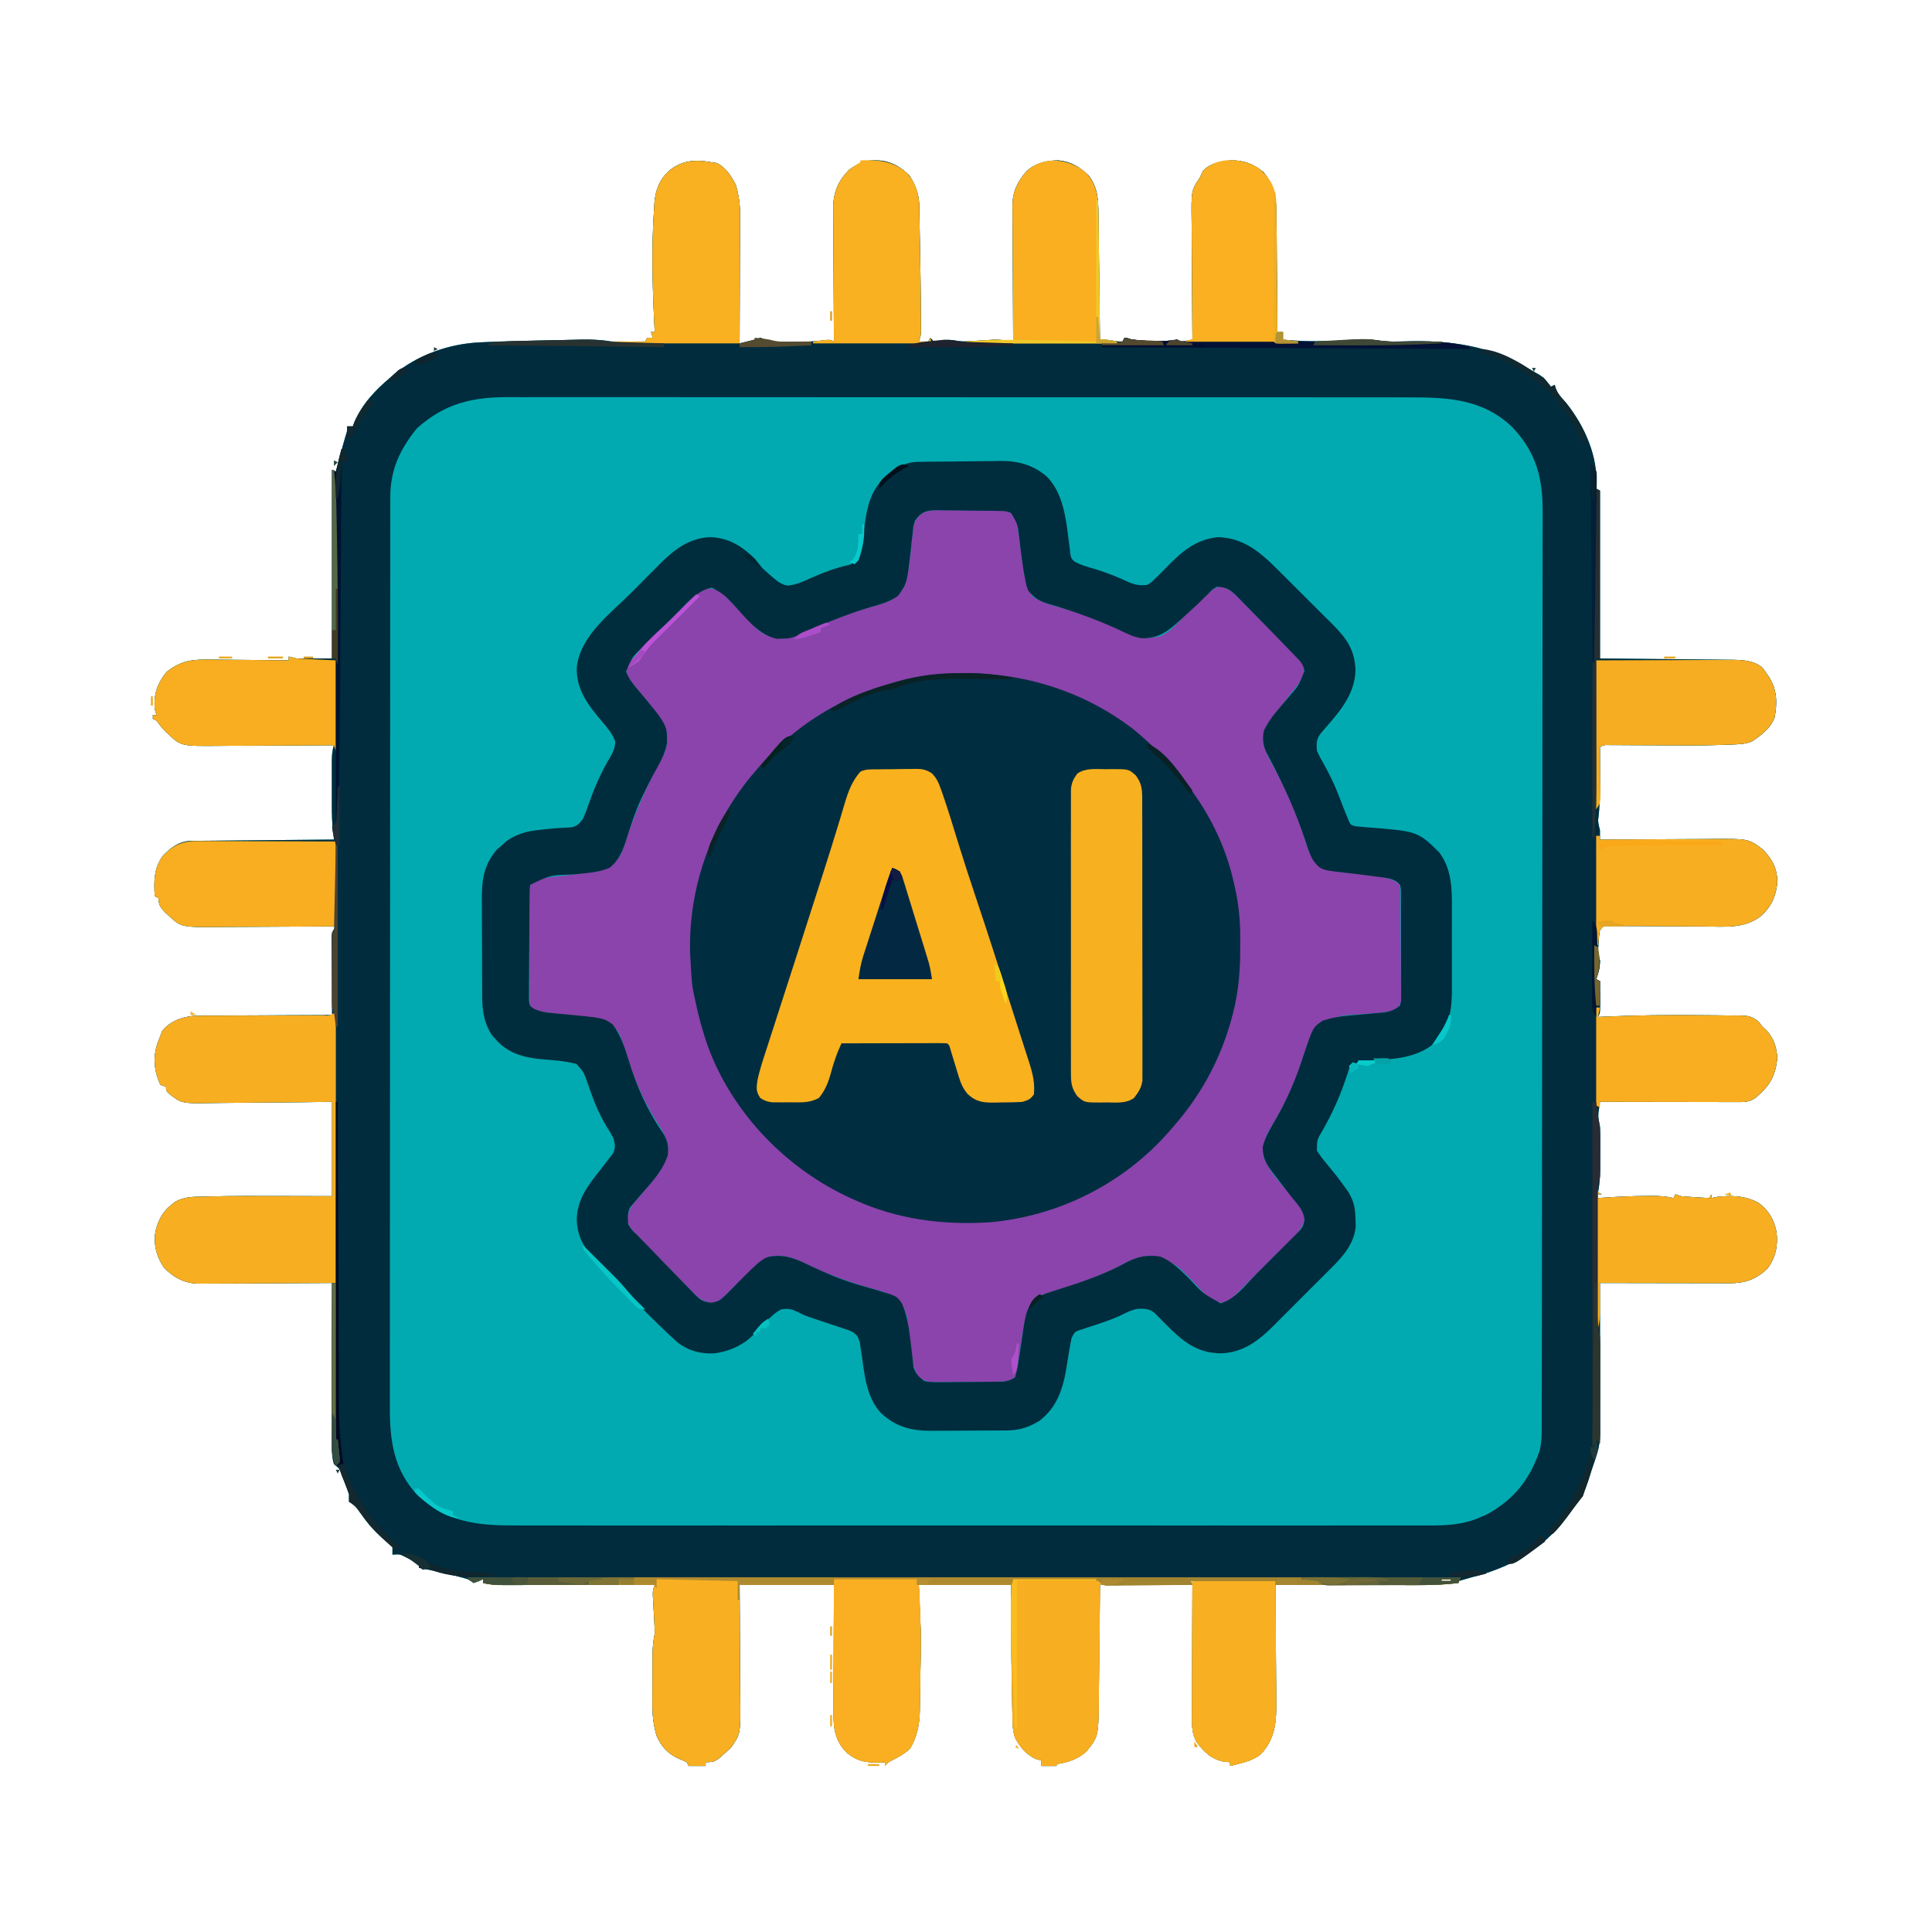 <svg version="1.1" viewBox="0 0 1024 1024" xmlns="http://www.w3.org/2000/svg">
 <path transform="translate(377,86)" d="m0 0c1.031 0.144 2.062 0.289 3.125 0.438 4.723 2.566 7.415 6.859 9.875 11.562 1.578 5.388 2.286 10.26 2.227 15.885 0 0.742 1e-3 1.485 1e-3 2.25-1e-3 2.424-0.017 4.847-0.033 7.271-3e-3 1.693-6e-3 3.385-8e-3 5.078-8e-3 4.432-0.027 8.864-0.05 13.296-0.02 4.532-0.029 9.063-0.039 13.595-0.022 8.875-0.056 17.75-0.098 26.625 1.258-0.309 2.516-0.619 3.812-0.938 1.062-0.261 1.062-0.261 2.145-0.527 1.7-0.445 3.376-0.979 5.043-1.535 0.829 0.306 1.658 0.611 2.512 0.926 4.808 1.48 9.301 1.325 14.3 1.262 1.421-1e-3 1.421-1e-3 2.87-2e-3 4.511-0.028 8.914-0.204 13.392-0.76 3.926-0.426 3.926-0.426 5.926 0.574-0.01-1.42-0.01-1.42-0.02-2.869-0.061-8.945-0.106-17.89-0.135-26.835-0.016-4.598-0.037-9.196-0.071-13.795-0.033-4.441-0.051-8.882-0.059-13.324-5e-3 -1.69-0.016-3.381-0.032-5.071-0.022-2.377-0.025-4.753-0.024-7.129-0.016-1.037-0.016-1.037-0.032-2.095 0.05-8.088 2.744-14.122 8.373-19.882 6.245-4.531 10.411-5.658 18.023-4.762 5.618 1.099 9.962 3.694 13.977 7.762 3.189 4.862 5.096 9.827 5.205 15.657 0.02 0.947 0.04 1.893 0.061 2.869 0.025 1.542 0.025 1.542 0.05 3.115 0.021 1.073 0.042 2.146 0.063 3.252 0.044 2.286 0.085 4.573 0.124 6.859 0.058 3.415 0.124 6.83 0.19 10.244 0.208 10.995 0.356 21.991 0.397 32.988 7e-3 0.969 0.013 1.937 0.02 2.935 1e-3 0.89 2e-3 1.78 3e-3 2.697 2e-3 0.778 5e-3 1.555 7e-3 2.357-0.12 2.027-0.12 2.027-1.12 5.027h5l1-2 2 2c2.053-0.017 2.053-0.017 4.312-0.438 2.592-0.418 4.453-0.612 7.035-0.064 2.643 0.5 4.813 0.523 7.489 0.346 0.9-0.053 1.799-0.106 2.726-0.16 1.868-0.122 3.735-0.245 5.602-0.368 0.902-0.052 1.805-0.105 2.734-0.16 0.812-0.053 1.623-0.107 2.459-0.162 3.278 7e-3 6.405 0.521 9.643 1.006-0.01-1.442-0.01-1.442-0.02-2.914-0.061-9.078-0.106-18.155-0.135-27.233-0.016-4.667-0.037-9.333-0.071-14-0.033-4.506-0.051-9.012-0.059-13.519-5e-3 -1.716-0.016-3.432-0.032-5.149-0.022-2.41-0.025-4.82-0.024-7.23-0.016-1.056-0.016-1.056-0.032-2.134 0.045-7.389 2.79-12.91 7.709-18.313 4.562-4.134 10.648-5.485 16.664-5.508 6.488 0.582 11.367 3.511 16 8 4.847 6.215 5.114 12.852 5.205 20.474 0.01 0.723 0.02 1.445 0.03 2.19 0.032 2.37 0.057 4.74 0.081 7.109 0.021 1.651 0.042 3.301 0.063 4.952 0.055 4.33 0.105 8.66 0.153 12.991 0.051 4.424 0.106 8.848 0.161 13.272 0.108 8.671 0.209 17.341 0.307 26.012h3c2.317 0.306 4.629 0.635 6.941 0.977 0.68 7e-3 1.359 0.015 2.059 0.023l2-2c0.99 0.33 1.98 0.66 3 1 2.568 0.257 5.113 0.468 7.688 0.625 0.718 0.046 1.437 0.092 2.178 0.139 4.89 0.27 9.32 6e-3 14.134-0.764l2 1c2.008-0.281 4.01-0.611 6-1-9e-3 -0.959-0.018-1.919-0.027-2.907-0.081-9.063-0.141-18.125-0.18-27.188-0.021-4.659-0.049-9.318-0.095-13.976-0.043-4.5-0.067-9-0.078-13.5-7e-3 -1.713-0.021-3.425-0.043-5.138-0.199-16.385-0.199-16.385 4.423-23.291 0.743-1.64 0.743-1.64 1.5-3.312 3.989-4.289 8.824-4.953 14.5-5.688 6.98-0.159 12.22 1.683 17.625 6.188 7.312 8.659 6.979 17.023 6.984 27.781 0.015 1.647 0.032 3.295 0.05 4.943 0.044 4.313 0.064 8.627 0.079 12.941 0.02 4.411 0.062 8.822 0.102 13.233 0.075 8.638 0.125 17.276 0.16 25.914h3v4c12.057 1.27 24 0.859 36.082 0.319 1.293-0.054 2.586-0.108 3.918-0.163 1.732-0.08 1.732-0.08 3.5-0.162 3.233 6e-3 6.295 0.335 9.493 0.778 3.215 0.365 6.397 0.282 9.628 0.22 1.437-0.02 2.873-0.039 4.31-0.058 0.737-0.01 1.474-0.021 2.233-0.031 24.162-0.295 42.939 3.485 63.836 16.097 0.911 0.519 1.823 1.039 2.762 1.574 2.73 1.74 4.341 3.827 6.238 6.426l2-1c0.206 0.681 0.413 1.361 0.625 2.062 1.293 3.13 1.293 3.13 4 5.876 9.732 10.993 17.634 27.602 17.437 42.374-9e-3 0.884-0.018 1.767-0.027 2.676-0.011 0.664-0.023 1.328-0.035 2.012l2 1v89c24.651 0.249 24.651 0.249 49.303 0.478 4.788 0.054 4.788 0.054 7.036 0.082 1.556 0.018 3.112 0.032 4.668 0.043 2.37 0.017 4.739 0.046 7.108 0.078 0.683 2e-3 1.367 4e-3 2.071 7e-3 5.618 0.096 11.752 0.451 16.056 4.335 0.808 1.164 0.808 1.164 1.633 2.352 0.831 1.156 0.831 1.156 1.68 2.336 4.289 6.793 4.498 13.522 3.05 21.449-2.028 5.745-7.278 9.65-12.205 12.893-3.535 1.395-7.076 1.429-10.83 1.572-0.865 0.038-1.731 0.076-2.623 0.115-12.684 0.487-25.382 0.328-38.072 0.26-5.044-0.027-10.089-0.046-15.133-0.062-1.152-9e-3 -2.304-0.017-3.49-0.026-1.057-3e-3 -2.113-6e-3 -3.202-0.01-1.395-8e-3 -1.395-8e-3 -2.818-0.016-2.271-0.034-2.271-0.034-4.232 1.114 5e-3 0.862 0.01 1.723 0.016 2.611 0.017 3.237 0.03 6.475 0.039 9.712 5e-3 1.394 0.012 2.787 0.02 4.181 0.047 7.576-0.122 14.972-1.075 22.496 0.386 2.681 0.386 2.681 1 5 0.022 1.667 0.025 3.334 0 5 1.339-0.01 1.339-0.01 2.704-0.02 8.444-0.061 16.888-0.106 25.332-0.135 4.34-0.016 8.68-0.037 13.021-0.071 4.195-0.033 8.39-0.051 12.585-0.059 1.594-5e-3 3.188-0.016 4.781-0.032 20.273-0.199 20.273-0.199 27.952 5.567 4.987 5.225 7.749 10.317 7.625 17.75-0.814 7.365-3.333 12.827-9 17.75-8.696 6.522-18.879 5.38-29.299 5.295-2.206-0.018-4.413-0.028-6.619-0.036-6.267-0.025-12.534-0.061-18.8-0.105-3.849-0.027-7.698-0.044-11.546-0.055-1.464-6e-3 -2.928-0.016-4.392-0.03-2.036-0.019-4.073-0.025-6.109-0.03-1.738-0.011-1.738-0.011-3.511-0.023-2.872-0.048-2.872-0.048-4.724 2.234-0.504 3.019-0.504 3.019-0.688 6.438-0.086 1.153-0.172 2.307-0.261 3.496-0.221 3.108-0.221 3.108 0.949 6.066 0 3.904-0.684 6.38-2 10l2 1c0.027 2.792 0.047 5.583 0.062 8.375 9e-3 0.794 0.017 1.588 0.026 2.406 0.025 5.992 0.025 5.992-1.088 8.219 0.743-0.036 1.486-0.071 2.252-0.108 17.892-0.806 35.772-1.037 53.681-0.806 2.209 0.026 4.418 0.043 6.627 0.052 3.132 0.015 6.262 0.063 9.393 0.12 0.942-1e-3 1.883-2e-3 2.853-2e-3 4.561 0.118 6.543 0.217 10.189 3.169 0.662 0.85 1.323 1.7 2.005 2.575 0.701 0.639 1.403 1.279 2.125 1.938 4.036 4.439 5.578 9.13 5.875 15.062-1.08 9.443-3.993 14.408-11.16 20.547-3.649 2.882-6.85 2.588-11.319 2.567h-2.336c-2.554-1e-3 -5.108-9e-3 -7.662-0.016-1.768-2e-3 -3.536-4e-3 -5.305-5e-3 -4.659-3e-3 -9.318-0.013-13.977-0.024-4.752-0.011-9.504-0.015-14.257-0.02-9.328-0.011-18.656-0.028-27.984-0.049-0.261 1.899-0.261 1.899-0.527 3.837-0.147 1.069-0.147 1.069-0.296 2.159-0.221 2.5 0.244 4.571 0.823 7.004 0.091 2.121 0.131 4.244 0.133 6.367 1e-3 1.216 2e-3 2.431 4e-3 3.684-4e-3 1.262-8e-3 2.524-0.012 3.824 4e-3 1.254 8e-3 2.509 0.012 3.801-6e-3 5.871-0.05 11.546-1.137 17.324l2 1h-2v2c1.018-0.072 2.037-0.144 3.086-0.219 7.889-0.529 15.756-0.886 23.664-0.906 1.124-7e-3 1.124-7e-3 2.271-0.014 3.784 0.011 7.301 0.227 10.979 1.139l1-2c0.99 0.33 1.98 0.66 3 1 2.566 0.227 5.117 0.416 7.688 0.562 0.701 0.044 1.403 0.087 2.126 0.131 1.729 0.106 3.457 0.207 5.186 0.307l1-2v2c0.908-0.186 1.815-0.371 2.75-0.562 7.514-1.037 15.842-0.675 22.5 3.222 5.334 4.084 7.924 8.668 9.312 15.215 0.896 7.234-0.383 13.614-4.812 19.5-6.001 5.728-11.846 7.781-20.067 7.739h-2.248c-2.451-1e-3 -4.902-9e-3 -7.353-0.016-1.7-2e-3 -3.399-4e-3 -5.099-5e-3 -4.473-3e-3 -8.946-0.013-13.42-0.024-4.564-0.011-9.129-0.015-13.694-0.02-8.956-0.011-17.913-0.028-26.869-0.049 2e-3 1.056 4e-3 2.112 7e-3 3.2 0.02 9.947 0.035 19.894 0.045 29.841 5e-3 5.114 0.012 10.227 0.023 15.341 0.011 4.935 0.017 9.869 0.02 14.803 2e-3 1.883 5e-3 3.767 0.011 5.65 7e-3 2.636 8e-3 5.272 8e-3 7.908 3e-3 0.781 7e-3 1.561 0.01 2.365-9e-3 5.081-0.822 9.129-2.436 13.892-0.262 0.776-0.524 1.552-0.793 2.352-0.296 0.874-0.591 1.748-0.895 2.648-0.709 2.125-1.417 4.25-2.125 6.375-1.794 5.383-3.238 9.209-6.875 13.625-1.441 1.956-2.879 3.914-4.312 5.875-12.926 17.191-29.936 26.869-50.688 32.125-3.359 0.941-6.69 1.897-10 3-5.31 0.94-10.413 1.138-15.781 1.114h-2.574c-2.787-1e-3 -5.573-8e-3 -8.36-0.016-1.94-2e-3 -3.881-4e-3 -5.822-5e-3 -5.091-3e-3 -10.182-0.013-15.274-0.024-5.201-0.011-10.403-0.015-15.605-0.02-10.195-0.011-20.389-0.028-30.584-0.049 9e-3 0.932 0.018 1.864 0.027 2.825 0.081 8.812 0.141 17.624 0.18 26.436 0.021 4.53 0.049 9.06 0.095 13.589 0.043 4.377 0.067 8.753 0.078 13.13 7e-3 1.665 0.021 3.329 0.043 4.994 0.139 11.121-0.243 20.598-8.423 29.026-3.753 2.739-7.522 3.86-12 5-0.804 0.206-1.609 0.413-2.438 0.625-0.773 0.186-0.773 0.186-1.562 0.375v-2c-1.031-0.082-2.062-0.165-3.125-0.25-6.961-1.347-10.828-5.242-14.875-10.75-2.148-4.21-2.274-8.096-2.227-12.728 0-0.761-1e-3 -1.523-1e-3 -2.307 1e-3 -2.506 0.017-5.011 0.033-7.516 3e-3 -1.741 6e-3 -3.483 8e-3 -5.225 8e-3 -4.575 0.028-9.15 0.05-13.725 0.024-5.494 0.033-10.988 0.045-16.483 0.019-8.339 0.057-16.677 0.092-25.016h-49c-0.049 5.165-0.098 10.331-0.148 15.652-0.036 3.286-0.072 6.572-0.11 9.858-0.06 5.207-0.118 10.415-0.164 15.622-0.037 4.202-0.083 8.403-0.136 12.605-0.018 1.597-0.034 3.195-0.045 4.792-0.166 21.886-0.166 21.886-6.553 29.744-4.288 4.015-10.075 5.983-15.844 6.727v1h-8v-3c-0.846-0.165-1.691-0.33-2.562-0.5-5.275-2.302-8.864-6.462-11.507-11.562-1.285-4.056-1.288-7.878-1.345-12.11-0.019-0.903-0.039-1.807-0.059-2.738-0.06-2.947-0.107-5.893-0.152-8.84-0.038-2.026-0.076-4.053-0.115-6.079-0.31-17.059-0.338-34.109-0.26-51.171h-49l1 24c0.042 4.407 0.065 8.782-0.016 13.184-0.016 1.076-0.033 2.153-0.05 3.262-0.036 2.22-0.077 4.44-0.121 6.66-0.064 3.382-0.105 6.764-0.145 10.146-0.039 2.186-0.079 4.371-0.121 6.557-0.01 0.993-0.019 1.987-0.029 3.011-0.178 7.298-1.4 13.596-5.143 19.93-2.855 2.705-5.862 4.357-9.352 6.137-2.164 1.068-2.164 1.068-4.023 3.113v-2c-1.052 0.07-1.052 0.07-2.125 0.141-7.617 0.289-12.872-0.539-18.629-5.719-5.489-5.872-6.556-12.29-6.473-20.193 0-0.743-1e-3 -1.485-1e-3 -2.25 1e-3 -2.429 0.017-4.858 0.033-7.288 3e-3 -1.694 6e-3 -3.387 8e-3 -5.081 8e-3 -4.441 0.027-8.881 0.05-13.321 0.024-5.338 0.033-10.675 0.045-16.012 0.019-8.093 0.057-16.185 0.092-24.277h-50c0.035 5.31 0.07 10.619 0.105 16.09 0.016 3.377 0.03 6.754 0.041 10.131 0.018 5.352 0.039 10.704 0.08 16.057 0.033 4.318 0.051 8.636 0.059 12.954 5e-3 1.643 0.016 3.285 0.032 4.927 0.179 18.846 0.179 18.846-4.93 26.146-8.327 7.695-8.327 7.695-13.387 7.695v2h-9l-1-2c-1.546-0.725-3.112-1.405-4.688-2.062-5.656-2.752-8.743-6.218-11.312-11.938-1.781-5.998-2.284-11.339-2.23-17.574 0-0.887 0-1.774 1e-3 -2.688 3e-3 -1.861 0.011-3.723 0.023-5.584 0.019-2.844 0.021-5.687 0.02-8.531 5e-3 -1.816 0.011-3.631 0.018-5.447 1e-3 -0.846 2e-3 -1.692 3e-3 -2.564 0.033-4.031 0.327-7.658 1.165-11.612 4e-3 -1.805-0.051-3.612-0.156-5.414-0.08-1.512-0.08-1.512-0.16-3.055-0.061-1.041-0.122-2.083-0.184-3.156-0.12-2.075-0.235-4.151-0.344-6.227-0.053-0.916-0.107-1.832-0.162-2.775 6e-3 -2.373 6e-3 -2.373 1.006-5.373-1.066 2e-3 -2.133 4e-3 -3.231 7e-3 -10.05 0.02-20.099 0.035-30.149 0.045-5.167 5e-3 -10.333 0.012-15.5 0.023-4.986 0.011-9.972 0.017-14.958 0.02-1.902 2e-3 -3.804 5e-3 -5.707 0.011-2.664 7e-3 -5.328 8e-3 -7.993 8e-3 -0.786 3e-3 -1.572 7e-3 -2.382 0.01-3.82-7e-3 -7.367-0.196-11.08-1.124v-2c-0.763 0.371-1.526 0.742-2.312 1.125-0.887 0.289-1.774 0.577-2.688 0.875l-3-2c-2.52-0.732-5.012-1.394-7.562-2-1.069-0.261-1.069-0.261-2.159-0.526-5.398-1.302-10.816-2.476-16.279-3.474v-2c-1.578-0.843-3.163-1.674-4.75-2.5-0.882-0.464-1.763-0.928-2.672-1.406-2.725-1.354-2.725-1.354-6.578-1.094v-4c-1.506-1.733-1.506-1.733-3.562-3.25-6.344-5.256-11.291-10.975-15.297-18.184-1.145-1.89-1.145-1.89-4.141-2.566v-4c-0.893-2.614-1.831-5.136-2.875-7.688-0.269-0.689-0.539-1.378-0.816-2.087-1.321-3.808-1.321-3.808-4.309-6.225-1.394-4.522-1.134-9.237-1.114-13.921v-2.692c1e-3 -2.927 8e-3 -5.854 0.016-8.782 2e-3 -2.033 4e-3 -4.066 5e-3 -6.099 3e-3 -5.344 0.013-10.689 0.024-16.033 0.011-5.457 0.015-10.913 0.02-16.369 0.011-10.702 0.028-21.403 0.049-32.104-0.937 7e-3 -1.873 0.013-2.838 0.02-8.842 0.061-17.684 0.106-26.527 0.135-4.545 0.016-9.091 0.037-13.636 0.071-4.39 0.033-8.779 0.051-13.169 0.059-1.672 5e-3 -3.343 0.016-5.015 0.032-2.348 0.022-4.696 0.025-7.044 0.024-1.028 0.016-1.028 0.016-2.077 0.032-7.642-0.048-13.299-2.978-18.694-8.373-4.094-5.959-5.782-12.427-4.559-19.582 1.859-7.084 4.511-11.295 10.6-15.535 4.559-2.516 8.939-2.552 14.057-2.629 0.992-0.029 1.984-0.058 3.006-0.087 13.107-0.333 26.223-0.274 39.334-0.229 2.593 5e-3 5.186 9e-3 7.779 0.013 6.261 0.01 12.522 0.03 18.783 0.049v-50c-5.598 0.07-11.197 0.139-16.965 0.211-3.559 0.031-7.118 0.06-10.678 0.082-5.642 0.036-11.284 0.078-16.926 0.16-4.551 0.065-9.103 0.101-13.655 0.116-1.731 0.011-3.463 0.033-5.194 0.065-16.337 0.295-16.337 0.295-23.252-5.147-1.33-1.487-1.33-1.487-1.33-3.487-0.99-0.33-1.98-0.66-3-1-3.292-7.071-4.001-14.194-1.688-21.625 0.547-1.465 1.107-2.924 1.688-4.375 0.351-0.908 0.701-1.815 1.062-2.75 4.19-4.866 9.545-6.958 15.852-7.727 4.707-0.258 9.413-0.243 14.125-0.23 1.735-0.013 3.469-0.028 5.204-0.046 4.534-0.04 9.067-0.05 13.601-0.054 4.64-9e-3 9.279-0.047 13.918-0.082 9.079-0.064 18.158-0.097 27.238-0.111-0.01-1.317-0.021-2.634-0.032-3.991-0.036-4.881-0.059-9.762-0.078-14.643-0.01-2.114-0.024-4.227-0.041-6.341-0.024-3.036-0.035-6.071-0.044-9.107-0.011-0.947-0.021-1.894-0.032-2.87v-2.668c-4e-3 -0.775-9e-3 -1.55-0.014-2.349 0.241-2.031 0.241-2.031 2.241-5.031-0.932 7e-3 -1.864 0.013-2.825 0.02-8.812 0.061-17.624 0.106-26.436 0.135-4.53 0.016-9.06 0.037-13.589 0.071-4.377 0.033-8.753 0.051-13.13 0.059-1.665 5e-3 -3.329 0.016-4.994 0.032-21.025 0.197-21.025 0.197-27.964-6.317-0.545-0.495-1.09-0.99-1.652-1.5-2.394-2.546-3.41-3.958-3.41-7.5l-2-1c-0.473-7.761-0.488-14.393 4-21 4.147-4.474 8.32-7.788 14.518-8.278 1.427-0.024 2.853-0.037 4.28-0.041 0.781-0.01 1.562-0.02 2.366-0.03 2.576-0.031 5.151-0.048 7.727-0.065 1.788-0.019 3.575-0.038 5.363-0.059 4.702-0.051 9.404-0.091 14.106-0.128 4.799-0.04 9.598-0.091 14.398-0.141 9.414-0.097 18.828-0.181 28.242-0.258-0.162-1.298-0.325-2.595-0.492-3.932-0.524-4.734-0.653-9.395-0.641-14.154-1e-3 -0.824-2e-3 -1.647-3e-3 -2.496 0-1.722 1e-3 -3.445 6e-3 -5.168 5e-3 -2.639 0-5.278-7e-3 -7.918 1e-3 -1.681 2e-3 -3.362 4e-3 -5.043-2e-3 -0.787-4e-3 -1.575-6e-3 -2.386 0.014-3.229 0.11-5.817 1.139-8.903-1.379 0.01-1.379 0.01-2.787 0.02-8.694 0.06-17.388 0.106-26.083 0.135-4.469 0.016-8.938 0.037-13.408 0.071-4.318 0.033-8.636 0.051-12.954 0.059-1.643 5e-3 -3.285 0.016-4.927 0.032-20.835 0.198-20.835 0.198-27.716-6.255-0.837-0.777-0.837-0.777-1.691-1.57-1.652-1.719-3.063-3.544-4.434-5.492l-2-1v-2h2l-1-3c-0.677-7.855 1.315-13.643 6.25-19.812 7.693-6.12 13.766-6.752 23.344-6.579 1.187 6e-3 2.374 0.012 3.598 0.018 3.769 0.022 7.538 0.072 11.308 0.123 2.565 0.02 5.13 0.038 7.695 0.055 6.269 0.044 12.537 0.11 18.805 0.195v-2l4 1h19v-100l2 1c0.266-1.002 0.531-2.003 0.805-3.035 0.356-1.343 0.713-2.685 1.07-4.027 0.174-0.657 0.348-1.314 0.527-1.991 0.874-3.284 1.772-6.557 2.731-9.818 0.956-2.909 0.956-2.909 0.867-5.129h3c0.271-0.732 0.541-1.464 0.82-2.219 4.086-9.631 11.245-17.198 19.18-23.781 0.572-0.495 1.145-0.99 1.734-1.5 12.999-10.583 29.496-16.381 46.106-17.059 0.854-0.038 1.709-0.077 2.589-0.117 10.49-0.447 20.987-0.678 31.485-0.882 3.44-0.068 6.879-0.145 10.318-0.223 2.211-0.045 4.421-0.089 6.631-0.133 1.017-0.024 2.034-0.048 3.081-0.072 5.152-0.091 9.955 0.142 15.056 0.986 1.539 0.071 3.08 0.109 4.621 0.098 0.79-4e-3 1.579-7e-3 2.393-0.01 0.8-8e-3 1.599-0.017 2.424-0.026 1.24-6e-3 1.24-6e-3 2.505-0.013 2.019-0.012 4.038-0.03 6.057-0.049l1-2h3l-1-3h2c-0.03-0.575-0.061-1.15-0.092-1.743-1.088-21.329-1.747-42.746-0.22-64.069 0.053-0.918 0.106-1.836 0.161-2.782 0.592-6.869 2.735-12.232 7.858-16.993 6.831-5.482 13.938-5.956 22.293-4.413zm469 351 1 2zm-669 321v10h1v-10h-1zm1 13 1 2zm309 66 1 2zm95 0 1 2 1-2h-2zm48 0 2 2v-2h-2zm134 0v1h5v-1h-5zm-211 97 4 1z" fill="#01AAB1"/>
 <path transform="translate(377,86)" d="m0 0c1.031 0.144 2.062 0.289 3.125 0.438 4.723 2.566 7.415 6.859 9.875 11.562 1.578 5.388 2.286 10.26 2.227 15.885 0 0.742 1e-3 1.485 1e-3 2.25-1e-3 2.424-0.017 4.847-0.033 7.271-3e-3 1.693-6e-3 3.385-8e-3 5.078-8e-3 4.432-0.027 8.864-0.05 13.296-0.02 4.532-0.029 9.063-0.039 13.595-0.022 8.875-0.056 17.75-0.098 26.625 1.258-0.309 2.516-0.619 3.812-0.938 1.062-0.261 1.062-0.261 2.145-0.527 1.7-0.445 3.376-0.979 5.043-1.535 0.829 0.306 1.658 0.611 2.512 0.926 4.808 1.48 9.301 1.325 14.3 1.262 1.421-1e-3 1.421-1e-3 2.87-2e-3 4.511-0.028 8.914-0.204 13.392-0.76 3.926-0.426 3.926-0.426 5.926 0.574-0.01-1.42-0.01-1.42-0.02-2.869-0.061-8.945-0.106-17.89-0.135-26.835-0.016-4.598-0.037-9.196-0.071-13.795-0.033-4.441-0.051-8.882-0.059-13.324-5e-3 -1.69-0.016-3.381-0.032-5.071-0.022-2.377-0.025-4.753-0.024-7.129-0.016-1.037-0.016-1.037-0.032-2.095 0.05-8.088 2.744-14.122 8.373-19.882 6.245-4.531 10.411-5.658 18.023-4.762 5.618 1.099 9.962 3.694 13.977 7.762 3.189 4.862 5.096 9.827 5.205 15.657 0.02 0.947 0.04 1.893 0.061 2.869 0.025 1.542 0.025 1.542 0.05 3.115 0.021 1.073 0.042 2.146 0.063 3.252 0.044 2.286 0.085 4.573 0.124 6.859 0.058 3.415 0.124 6.83 0.19 10.244 0.208 10.995 0.356 21.991 0.397 32.988 7e-3 0.969 0.013 1.937 0.02 2.935 1e-3 0.89 2e-3 1.78 3e-3 2.697 2e-3 0.778 5e-3 1.555 7e-3 2.357-0.12 2.027-0.12 2.027-1.12 5.027h5l1-2 2 2c2.053-0.017 2.053-0.017 4.312-0.438 2.592-0.418 4.453-0.612 7.035-0.064 2.643 0.5 4.813 0.523 7.489 0.346 0.9-0.053 1.799-0.106 2.726-0.16 1.868-0.122 3.735-0.245 5.602-0.368 0.902-0.052 1.805-0.105 2.734-0.16 0.812-0.053 1.623-0.107 2.459-0.162 3.278 7e-3 6.405 0.521 9.643 1.006-0.01-1.442-0.01-1.442-0.02-2.914-0.061-9.078-0.106-18.155-0.135-27.233-0.016-4.667-0.037-9.333-0.071-14-0.033-4.506-0.051-9.012-0.059-13.519-5e-3 -1.716-0.016-3.432-0.032-5.149-0.022-2.41-0.025-4.82-0.024-7.23-0.016-1.056-0.016-1.056-0.032-2.134 0.045-7.389 2.79-12.91 7.709-18.313 4.562-4.134 10.648-5.485 16.664-5.508 6.488 0.582 11.367 3.511 16 8 4.847 6.215 5.114 12.852 5.205 20.474 0.01 0.723 0.02 1.445 0.03 2.19 0.032 2.37 0.057 4.74 0.081 7.109 0.021 1.651 0.042 3.301 0.063 4.952 0.055 4.33 0.105 8.66 0.153 12.991 0.051 4.424 0.106 8.848 0.161 13.272 0.108 8.671 0.209 17.341 0.307 26.012h3c2.317 0.306 4.629 0.635 6.941 0.977 0.68 7e-3 1.359 0.015 2.059 0.023l2-2c0.99 0.33 1.98 0.66 3 1 2.568 0.257 5.113 0.468 7.688 0.625 0.718 0.046 1.437 0.092 2.178 0.139 4.89 0.27 9.32 6e-3 14.134-0.764l2 1c2.008-0.281 4.01-0.611 6-1-9e-3 -0.959-0.018-1.919-0.027-2.907-0.081-9.063-0.141-18.125-0.18-27.188-0.021-4.659-0.049-9.318-0.095-13.976-0.043-4.5-0.067-9-0.078-13.5-7e-3 -1.713-0.021-3.425-0.043-5.138-0.199-16.385-0.199-16.385 4.423-23.291 0.743-1.64 0.743-1.64 1.5-3.312 3.989-4.289 8.824-4.953 14.5-5.688 6.98-0.159 12.22 1.683 17.625 6.188 7.312 8.659 6.979 17.023 6.984 27.781 0.015 1.647 0.032 3.295 0.05 4.943 0.044 4.313 0.064 8.627 0.079 12.941 0.02 4.411 0.062 8.822 0.102 13.233 0.075 8.638 0.125 17.276 0.16 25.914h3v4c12.057 1.27 24 0.859 36.082 0.319 1.293-0.054 2.586-0.108 3.918-0.163 1.732-0.08 1.732-0.08 3.5-0.162 3.233 6e-3 6.295 0.335 9.493 0.778 3.215 0.365 6.397 0.282 9.628 0.22 1.437-0.02 2.873-0.039 4.31-0.058 0.737-0.01 1.474-0.021 2.233-0.031 24.162-0.295 42.939 3.485 63.836 16.097 0.911 0.519 1.823 1.039 2.762 1.574 2.73 1.74 4.341 3.827 6.238 6.426l2-1c0.206 0.681 0.413 1.361 0.625 2.062 1.293 3.13 1.293 3.13 4 5.876 9.732 10.993 17.634 27.602 17.437 42.374-9e-3 0.884-0.018 1.767-0.027 2.676-0.011 0.664-0.023 1.328-0.035 2.012l2 1v89c24.651 0.249 24.651 0.249 49.303 0.478 4.788 0.054 4.788 0.054 7.036 0.082 1.556 0.018 3.112 0.032 4.668 0.043 2.37 0.017 4.739 0.046 7.108 0.078 0.683 2e-3 1.367 4e-3 2.071 7e-3 5.618 0.096 11.752 0.451 16.056 4.335 0.808 1.164 0.808 1.164 1.633 2.352 0.831 1.156 0.831 1.156 1.68 2.336 4.289 6.793 4.498 13.522 3.05 21.449-2.028 5.745-7.278 9.65-12.205 12.893-3.535 1.395-7.076 1.429-10.83 1.572-0.865 0.038-1.731 0.076-2.623 0.115-12.684 0.487-25.382 0.328-38.072 0.26-5.044-0.027-10.089-0.046-15.133-0.062-1.152-9e-3 -2.304-0.017-3.49-0.026-1.057-3e-3 -2.113-6e-3 -3.202-0.01-1.395-8e-3 -1.395-8e-3 -2.818-0.016-2.271-0.034-2.271-0.034-4.232 1.114 5e-3 0.862 0.01 1.723 0.016 2.611 0.017 3.237 0.03 6.475 0.039 9.712 5e-3 1.394 0.012 2.787 0.02 4.181 0.047 7.576-0.122 14.972-1.075 22.496 0.386 2.681 0.386 2.681 1 5 0.022 1.667 0.025 3.334 0 5 1.339-0.01 1.339-0.01 2.704-0.02 8.444-0.061 16.888-0.106 25.332-0.135 4.34-0.016 8.68-0.037 13.021-0.071 4.195-0.033 8.39-0.051 12.585-0.059 1.594-5e-3 3.188-0.016 4.781-0.032 20.273-0.199 20.273-0.199 27.952 5.567 4.987 5.225 7.749 10.317 7.625 17.75-0.814 7.365-3.333 12.827-9 17.75-8.696 6.522-18.879 5.38-29.299 5.295-2.206-0.018-4.413-0.028-6.619-0.036-6.267-0.025-12.534-0.061-18.8-0.105-3.849-0.027-7.698-0.044-11.546-0.055-1.464-6e-3 -2.928-0.016-4.392-0.03-2.036-0.019-4.073-0.025-6.109-0.03-1.738-0.011-1.738-0.011-3.511-0.023-2.872-0.048-2.872-0.048-4.724 2.234-0.504 3.019-0.504 3.019-0.688 6.438-0.086 1.153-0.172 2.307-0.261 3.496-0.221 3.108-0.221 3.108 0.949 6.066 0 3.904-0.684 6.38-2 10l2 1c0.027 2.792 0.047 5.583 0.062 8.375 9e-3 0.794 0.017 1.588 0.026 2.406 0.025 5.992 0.025 5.992-1.088 8.219 0.743-0.036 1.486-0.071 2.252-0.108 17.892-0.806 35.772-1.037 53.681-0.806 2.209 0.026 4.418 0.043 6.627 0.052 3.132 0.015 6.262 0.063 9.393 0.12 0.942-1e-3 1.883-2e-3 2.853-2e-3 4.561 0.118 6.543 0.217 10.189 3.169 0.662 0.85 1.323 1.7 2.005 2.575 0.701 0.639 1.403 1.279 2.125 1.938 4.036 4.439 5.578 9.13 5.875 15.062-1.08 9.443-3.993 14.408-11.16 20.547-3.649 2.882-6.85 2.588-11.319 2.567h-2.336c-2.554-1e-3 -5.108-9e-3 -7.662-0.016-1.768-2e-3 -3.536-4e-3 -5.305-5e-3 -4.659-3e-3 -9.318-0.013-13.977-0.024-4.752-0.011-9.504-0.015-14.257-0.02-9.328-0.011-18.656-0.028-27.984-0.049-0.261 1.899-0.261 1.899-0.527 3.837-0.147 1.069-0.147 1.069-0.296 2.159-0.221 2.5 0.244 4.571 0.823 7.004 0.091 2.121 0.131 4.244 0.133 6.367 1e-3 1.216 2e-3 2.431 4e-3 3.684-4e-3 1.262-8e-3 2.524-0.012 3.824 4e-3 1.254 8e-3 2.509 0.012 3.801-6e-3 5.871-0.05 11.546-1.137 17.324l2 1h-2v2c1.018-0.072 2.037-0.144 3.086-0.219 7.889-0.529 15.756-0.886 23.664-0.906 1.124-7e-3 1.124-7e-3 2.271-0.014 3.784 0.011 7.301 0.227 10.979 1.139l1-2c0.99 0.33 1.98 0.66 3 1 2.566 0.227 5.117 0.416 7.688 0.562 0.701 0.044 1.403 0.087 2.126 0.131 1.729 0.106 3.457 0.207 5.186 0.307l1-2v2c0.908-0.186 1.815-0.371 2.75-0.562 7.514-1.037 15.842-0.675 22.5 3.222 5.334 4.084 7.924 8.668 9.312 15.215 0.896 7.234-0.383 13.614-4.812 19.5-6.001 5.728-11.846 7.781-20.067 7.739h-2.248c-2.451-1e-3 -4.902-9e-3 -7.353-0.016-1.7-2e-3 -3.399-4e-3 -5.099-5e-3 -4.473-3e-3 -8.946-0.013-13.42-0.024-4.564-0.011-9.129-0.015-13.694-0.02-8.956-0.011-17.913-0.028-26.869-0.049 2e-3 1.056 4e-3 2.112 7e-3 3.2 0.02 9.947 0.035 19.894 0.045 29.841 5e-3 5.114 0.012 10.227 0.023 15.341 0.011 4.935 0.017 9.869 0.02 14.803 2e-3 1.883 5e-3 3.767 0.011 5.65 7e-3 2.636 8e-3 5.272 8e-3 7.908 3e-3 0.781 7e-3 1.561 0.01 2.365-9e-3 5.081-0.822 9.129-2.436 13.892-0.262 0.776-0.524 1.552-0.793 2.352-0.296 0.874-0.591 1.748-0.895 2.648-0.709 2.125-1.417 4.25-2.125 6.375-1.794 5.383-3.238 9.209-6.875 13.625-1.441 1.956-2.879 3.914-4.312 5.875-12.926 17.191-29.936 26.869-50.688 32.125-3.359 0.941-6.69 1.897-10 3-5.31 0.94-10.413 1.138-15.781 1.114h-2.574c-2.787-1e-3 -5.573-8e-3 -8.36-0.016-1.94-2e-3 -3.881-4e-3 -5.822-5e-3 -5.091-3e-3 -10.182-0.013-15.274-0.024-5.201-0.011-10.403-0.015-15.605-0.02-10.195-0.011-20.389-0.028-30.584-0.049 9e-3 0.932 0.018 1.864 0.027 2.825 0.081 8.812 0.141 17.624 0.18 26.436 0.021 4.53 0.049 9.06 0.095 13.589 0.043 4.377 0.067 8.753 0.078 13.13 7e-3 1.665 0.021 3.329 0.043 4.994 0.139 11.121-0.243 20.598-8.423 29.026-3.753 2.739-7.522 3.86-12 5-0.804 0.206-1.609 0.413-2.438 0.625-0.773 0.186-0.773 0.186-1.562 0.375v-2c-1.031-0.082-2.062-0.165-3.125-0.25-6.961-1.347-10.828-5.242-14.875-10.75-2.148-4.21-2.274-8.096-2.227-12.728 0-0.761-1e-3 -1.523-1e-3 -2.307 1e-3 -2.506 0.017-5.011 0.033-7.516 3e-3 -1.741 6e-3 -3.483 8e-3 -5.225 8e-3 -4.575 0.028-9.15 0.05-13.725 0.024-5.494 0.033-10.988 0.045-16.483 0.019-8.339 0.057-16.677 0.092-25.016h-49c-0.049 5.165-0.098 10.331-0.148 15.652-0.036 3.286-0.072 6.572-0.11 9.858-0.06 5.207-0.118 10.415-0.164 15.622-0.037 4.202-0.083 8.403-0.136 12.605-0.018 1.597-0.034 3.195-0.045 4.792-0.166 21.886-0.166 21.886-6.553 29.744-4.288 4.015-10.075 5.983-15.844 6.727v1h-8v-3c-0.846-0.165-1.691-0.33-2.562-0.5-5.275-2.302-8.864-6.462-11.507-11.562-1.285-4.056-1.288-7.878-1.345-12.11-0.019-0.903-0.039-1.807-0.059-2.738-0.06-2.947-0.107-5.893-0.152-8.84-0.038-2.026-0.076-4.053-0.115-6.079-0.31-17.059-0.338-34.109-0.26-51.171h-49l1 24c0.042 4.407 0.065 8.782-0.016 13.184-0.016 1.076-0.033 2.153-0.05 3.262-0.036 2.22-0.077 4.44-0.121 6.66-0.064 3.382-0.105 6.764-0.145 10.146-0.039 2.186-0.079 4.371-0.121 6.557-0.01 0.993-0.019 1.987-0.029 3.011-0.178 7.298-1.4 13.596-5.143 19.93-2.855 2.705-5.862 4.357-9.352 6.137-2.164 1.068-2.164 1.068-4.023 3.113v-2c-1.052 0.07-1.052 0.07-2.125 0.141-7.617 0.289-12.872-0.539-18.629-5.719-5.489-5.872-6.556-12.29-6.473-20.193 0-0.743-1e-3 -1.485-1e-3 -2.25 1e-3 -2.429 0.017-4.858 0.033-7.288 3e-3 -1.694 6e-3 -3.387 8e-3 -5.081 8e-3 -4.441 0.027-8.881 0.05-13.321 0.024-5.338 0.033-10.675 0.045-16.012 0.019-8.093 0.057-16.185 0.092-24.277h-50c0.035 5.31 0.07 10.619 0.105 16.09 0.016 3.377 0.03 6.754 0.041 10.131 0.018 5.352 0.039 10.704 0.08 16.057 0.033 4.318 0.051 8.636 0.059 12.954 5e-3 1.643 0.016 3.285 0.032 4.927 0.179 18.846 0.179 18.846-4.93 26.146-8.327 7.695-8.327 7.695-13.387 7.695v2h-9l-1-2c-1.546-0.725-3.112-1.405-4.688-2.062-5.656-2.752-8.743-6.218-11.312-11.938-1.781-5.998-2.284-11.339-2.23-17.574 0-0.887 0-1.774 1e-3 -2.688 3e-3 -1.861 0.011-3.723 0.023-5.584 0.019-2.844 0.021-5.687 0.02-8.531 5e-3 -1.816 0.011-3.631 0.018-5.447 1e-3 -0.846 2e-3 -1.692 3e-3 -2.564 0.033-4.031 0.327-7.658 1.165-11.612 4e-3 -1.805-0.051-3.612-0.156-5.414-0.08-1.512-0.08-1.512-0.16-3.055-0.061-1.041-0.122-2.083-0.184-3.156-0.12-2.075-0.235-4.151-0.344-6.227-0.053-0.916-0.107-1.832-0.162-2.775 6e-3 -2.373 6e-3 -2.373 1.006-5.373-1.066 2e-3 -2.133 4e-3 -3.231 7e-3 -10.05 0.02-20.099 0.035-30.149 0.045-5.167 5e-3 -10.333 0.012-15.5 0.023-4.986 0.011-9.972 0.017-14.958 0.02-1.902 2e-3 -3.804 5e-3 -5.707 0.011-2.664 7e-3 -5.328 8e-3 -7.993 8e-3 -0.786 3e-3 -1.572 7e-3 -2.382 0.01-3.82-7e-3 -7.367-0.196-11.08-1.124v-2c-0.763 0.371-1.526 0.742-2.312 1.125-0.887 0.289-1.774 0.577-2.688 0.875l-3-2c-2.52-0.732-5.012-1.394-7.562-2-1.069-0.261-1.069-0.261-2.159-0.526-5.398-1.302-10.816-2.476-16.279-3.474v-2c-1.578-0.843-3.163-1.674-4.75-2.5-0.882-0.464-1.763-0.928-2.672-1.406-2.725-1.354-2.725-1.354-6.578-1.094v-4c-1.506-1.733-1.506-1.733-3.562-3.25-6.344-5.256-11.291-10.975-15.297-18.184-1.145-1.89-1.145-1.89-4.141-2.566v-4c-0.893-2.614-1.831-5.136-2.875-7.688-0.269-0.689-0.539-1.378-0.816-2.087-1.321-3.808-1.321-3.808-4.309-6.225-1.394-4.522-1.134-9.237-1.114-13.921v-2.692c1e-3 -2.927 8e-3 -5.854 0.016-8.782 2e-3 -2.033 4e-3 -4.066 5e-3 -6.099 3e-3 -5.344 0.013-10.689 0.024-16.033 0.011-5.457 0.015-10.913 0.02-16.369 0.011-10.702 0.028-21.403 0.049-32.104-0.937 7e-3 -1.873 0.013-2.838 0.02-8.842 0.061-17.684 0.106-26.527 0.135-4.545 0.016-9.091 0.037-13.636 0.071-4.39 0.033-8.779 0.051-13.169 0.059-1.672 5e-3 -3.343 0.016-5.015 0.032-2.348 0.022-4.696 0.025-7.044 0.024-1.028 0.016-1.028 0.016-2.077 0.032-7.642-0.048-13.299-2.978-18.694-8.373-4.094-5.959-5.782-12.427-4.559-19.582 1.859-7.084 4.511-11.295 10.6-15.535 4.559-2.516 8.939-2.552 14.057-2.629 0.992-0.029 1.984-0.058 3.006-0.087 13.107-0.333 26.223-0.274 39.334-0.229 2.593 5e-3 5.186 9e-3 7.779 0.013 6.261 0.01 12.522 0.03 18.783 0.049v-50c-5.598 0.07-11.197 0.139-16.965 0.211-3.559 0.031-7.118 0.06-10.678 0.082-5.642 0.036-11.284 0.078-16.926 0.16-4.551 0.065-9.103 0.101-13.655 0.116-1.731 0.011-3.463 0.033-5.194 0.065-16.337 0.295-16.337 0.295-23.252-5.147-1.33-1.487-1.33-1.487-1.33-3.487-0.99-0.33-1.98-0.66-3-1-3.292-7.071-4.001-14.194-1.688-21.625 0.547-1.465 1.107-2.924 1.688-4.375 0.351-0.908 0.701-1.815 1.062-2.75 4.19-4.866 9.545-6.958 15.852-7.727 4.707-0.258 9.413-0.243 14.125-0.23 1.735-0.013 3.469-0.028 5.204-0.046 4.534-0.04 9.067-0.05 13.601-0.054 4.64-9e-3 9.279-0.047 13.918-0.082 9.079-0.064 18.158-0.097 27.238-0.111-0.01-1.317-0.021-2.634-0.032-3.991-0.036-4.881-0.059-9.762-0.078-14.643-0.01-2.114-0.024-4.227-0.041-6.341-0.024-3.036-0.035-6.071-0.044-9.107-0.011-0.947-0.021-1.894-0.032-2.87v-2.668c-4e-3 -0.775-9e-3 -1.55-0.014-2.349 0.241-2.031 0.241-2.031 2.241-5.031-0.932 7e-3 -1.864 0.013-2.825 0.02-8.812 0.061-17.624 0.106-26.436 0.135-4.53 0.016-9.06 0.037-13.589 0.071-4.377 0.033-8.753 0.051-13.13 0.059-1.665 5e-3 -3.329 0.016-4.994 0.032-21.025 0.197-21.025 0.197-27.964-6.317-0.545-0.495-1.09-0.99-1.652-1.5-2.394-2.546-3.41-3.958-3.41-7.5l-2-1c-0.473-7.761-0.488-14.393 4-21 4.147-4.474 8.32-7.788 14.518-8.278 1.427-0.024 2.853-0.037 4.28-0.041 0.781-0.01 1.562-0.02 2.366-0.03 2.576-0.031 5.151-0.048 7.727-0.065 1.788-0.019 3.575-0.038 5.363-0.059 4.702-0.051 9.404-0.091 14.106-0.128 4.799-0.04 9.598-0.091 14.398-0.141 9.414-0.097 18.828-0.181 28.242-0.258-0.162-1.298-0.325-2.595-0.492-3.932-0.524-4.734-0.653-9.395-0.641-14.154-1e-3 -0.824-2e-3 -1.647-3e-3 -2.496 0-1.722 1e-3 -3.445 6e-3 -5.168 5e-3 -2.639 0-5.278-7e-3 -7.918 1e-3 -1.681 2e-3 -3.362 4e-3 -5.043-2e-3 -0.787-4e-3 -1.575-6e-3 -2.386 0.014-3.229 0.11-5.817 1.139-8.903-1.379 0.01-1.379 0.01-2.787 0.02-8.694 0.06-17.388 0.106-26.083 0.135-4.469 0.016-8.938 0.037-13.408 0.071-4.318 0.033-8.636 0.051-12.954 0.059-1.643 5e-3 -3.285 0.016-4.927 0.032-20.835 0.198-20.835 0.198-27.716-6.255-0.837-0.777-0.837-0.777-1.691-1.57-1.652-1.719-3.063-3.544-4.434-5.492l-2-1v-2h2l-1-3c-0.677-7.855 1.315-13.643 6.25-19.812 7.693-6.12 13.766-6.752 23.344-6.579 1.187 6e-3 2.374 0.012 3.598 0.018 3.769 0.022 7.538 0.072 11.308 0.123 2.565 0.02 5.13 0.038 7.695 0.055 6.269 0.044 12.537 0.11 18.805 0.195v-2l4 1h19v-100l2 1c0.266-1.002 0.531-2.003 0.805-3.035 0.356-1.343 0.713-2.685 1.07-4.027 0.174-0.657 0.348-1.314 0.527-1.991 0.874-3.284 1.772-6.557 2.731-9.818 0.956-2.909 0.956-2.909 0.867-5.129h3c0.271-0.732 0.541-1.464 0.82-2.219 4.086-9.631 11.245-17.198 19.18-23.781 0.572-0.495 1.145-0.99 1.734-1.5 12.999-10.583 29.496-16.381 46.106-17.059 0.854-0.038 1.709-0.077 2.589-0.117 10.49-0.447 20.987-0.678 31.485-0.882 3.44-0.068 6.879-0.145 10.318-0.223 2.211-0.045 4.421-0.089 6.631-0.133 1.017-0.024 2.034-0.048 3.081-0.072 5.152-0.091 9.955 0.142 15.056 0.986 1.539 0.071 3.08 0.109 4.621 0.098 0.79-4e-3 1.579-7e-3 2.393-0.01 0.8-8e-3 1.599-0.017 2.424-0.026 1.24-6e-3 1.24-6e-3 2.505-0.013 2.019-0.012 4.038-0.03 6.057-0.049l1-2h3l-1-3h2c-0.03-0.575-0.061-1.15-0.092-1.743-1.088-21.329-1.747-42.746-0.22-64.069 0.053-0.918 0.106-1.836 0.161-2.782 0.592-6.869 2.735-12.232 7.858-16.993 6.831-5.482 13.938-5.956 22.293-4.413zm-156 141c-9.083 11.214-14.164 22.006-14.131 36.515-2e-3 0.86-5e-3 1.72-7e-3 2.606-5e-3 2.895-4e-3 5.79-2e-3 8.685-3e-3 2.091-6e-3 4.182-9e-3 6.274-9e-3 5.757-0.01 11.515-0.011 17.272-2e-3 6.206-9e-3 12.411-0.016 18.616-0.014 14.283-0.02 28.565-0.025 42.848-2e-3 7.059-6e-3 14.118-0.01 21.177-0.012 24.167-0.023 48.334-0.027 72.501v4.551c0 1.521-1e-3 3.041-1e-3 4.562 0 3.051-1e-3 6.101-1e-3 9.152 0 0.756 0 1.513-1e-3 2.292-3e-3 24.522-0.019 49.043-0.042 73.565-0.025 25.93-0.039 51.86-0.04 77.79 0 2.847 0 5.694-1e-3 8.542v2.124c-1e-3 11.276-0.012 22.551-0.026 33.826-0.015 11.337-0.018 22.675-0.01 34.012 4e-3 6.14 3e-3 12.28-0.011 18.42-0.013 5.624-0.012 11.248 1e-3 16.872 1e-3 2.031-2e-3 4.063-0.01 6.095-0.073 18.133 1.926 33.706 14.931 47.504 15.348 13.781 30.94 15.799 50.749 15.707 2.156 5e-3 4.311 0.011 6.467 0.019 5.899 0.016 11.798 8e-3 17.697-4e-3 6.372-9e-3 12.744 5e-3 19.115 0.016 11.752 0.017 23.503 0.015 35.255 4e-3 10.857-0.01 21.714-0.013 32.571-8e-3 1.082 1e-3 1.082 1e-3 2.185 1e-3 2.927 1e-3 5.854 3e-3 8.782 4e-3 27.44 0.012 54.88 1e-3 82.321-0.02 24.364-0.019 48.729-0.018 73.093 1e-3 27.393 0.022 54.786 0.03 82.178 0.018 2.922-1e-3 5.843-2e-3 8.765-4e-3 1.079 0 1.079 0 2.179-1e-3 10.85-4e-3 21.699 1e-3 32.548 0.011 12.339 0.012 24.678 8e-3 37.016-0.013 6.294-0.01 12.588-0.015 18.883-1e-3 5.764 0.012 11.528 5e-3 17.292-0.016 2.083-5e-3 4.165-2e-3 6.248 7e-3 10.69 0.046 20.17-0.014 30.105-4.522 1.088-0.481 2.176-0.962 3.297-1.457 14.11-7.796 22.463-18.233 27.703-33.543 1.157-4.495 1.144-8.931 1.137-13.541 4e-3 -1.294 4e-3 -1.294 8e-3 -2.614 8e-3 -2.905 8e-3 -5.809 9e-3 -8.714 4e-3 -2.098 8e-3 -4.196 0.013-6.294 0.012-5.776 0.018-11.553 0.022-17.329 6e-3 -6.226 0.018-12.452 0.029-18.678 0.023-14.33 0.038-28.661 0.05-42.991 4e-3 -4.959 9e-3 -9.918 0.013-14.877 0.026-26.378 0.048-52.756 0.06-79.135 3e-3 -6.11 6e-3 -12.22 9e-3 -18.331 0-0.759 1e-3 -1.518 1e-3 -2.3 0.012-24.605 0.043-49.209 0.085-73.814 0.043-25.303 0.069-50.605 0.075-75.908 0-3.576 1e-3 -7.152 2e-3 -10.728 1e-3 -0.703 1e-3 -1.407 1e-3 -2.132 3e-3 -11.312 0.024-22.624 0.05-33.936 0.026-11.378 0.034-22.755 0.023-34.133-5e-3 -6.161-2e-3 -12.321 0.022-18.482 0.023-5.645 0.022-11.29 3e-3 -16.935-3e-3 -2.037 3e-3 -4.074 0.018-6.111 0.126-18.224-3.053-31.744-15.946-45.486-15.687-15.107-34.326-15.985-54.863-15.919-2.13-4e-3 -4.261-9e-3 -6.391-0.016-5.825-0.014-11.649-0.01-17.474-3e-3 -6.293 5e-3 -12.586-8e-3 -18.879-0.018-11.606-0.016-23.212-0.018-34.817-0.014-10.723 5e-3 -21.446 4e-3 -32.169-1e-3 -1.441-1e-3 -2.881-2e-3 -4.322-3e-3l-6.513-3e-3c-20.171-0.011-40.343-0.016-60.515-8e-3 -0.759 1e-3 -1.519 1e-3 -2.302 1e-3 -6.168 3e-3 -12.337 5e-3 -18.505 8e-3 -24.063 0.01-48.125 2e-3 -72.188-0.022-27.059-0.026-54.118-0.038-81.177-0.031-2.887 0-5.773 1e-3 -8.66 2e-3h-2.154c-10.714 2e-3 -21.428-5e-3 -32.142-0.019-12.187-0.015-24.374-0.015-36.561 2e-3 -6.215 9e-3 -12.43 0.011-18.646-4e-3 -5.694-0.014-11.389-9e-3 -17.083 0.01-2.055 4e-3 -4.11 1e-3 -6.165-0.01-19.5-0.092-34.154 3.089-49.158 16.517zm625 210 1 2zm-669 321v10h1v-10h-1zm1 13 1 2zm309 66 1 2zm95 0 1 2 1-2h-2zm48 0 2 2v-2h-2zm134 0v1h5v-1h-5zm-211 97 4 1z" fill="#002C3D"/>
 <path transform="translate(499.97 270.41)" d="m0 0h2.909c2.025 5e-3 4.05 0.023 6.075 0.052 3.099 0.042 6.196 0.041 9.295 0.034 1.97 0.01 3.939 0.023 5.909 0.039 0.926 0 1.852 0 2.806 1e-3 6.321 0.116 6.321 0.116 9.578 1.725 1.742 2.086 2.163 3.423 2.584 6.102 0.147 0.888 0.294 1.775 0.446 2.69 0.14 0.973 0.281 1.947 0.425 2.951 0.157 1.041 0.315 2.082 0.476 3.154 0.67 4.518 1.317 9.039 1.936 13.564 1.106 8.037 1.106 8.037 4.588 15.282 5.514 3.639 11.64 5.099 17.941 6.863 11.466 3.293 22.594 7.913 33.309 13.137 5.989 2.765 10.003 2.549 16.5 1.25 6.072-2.486 10.408-8.145 14.849-12.811 2.419-2.484 5.016-4.737 7.667-6.967 1.148-0.974 2.264-1.988 3.344-3.039 2.332-2.205 3.775-3.403 7.034-3.561 5.164 1.736 8.187 5.324 11.931 9.179 0.805 0.81 1.611 1.62 2.441 2.455 2.569 2.591 5.12 5.198 7.672 7.806 1.729 1.745 3.458 3.49 5.189 5.233 3.167 3.2 6.333 6.401 9.481 9.62 0.949 0.968 0.949 0.968 1.917 1.956 4.695 5.114 4.695 5.114 4.85 9.066-1.268 4.3-2.979 6.598-5.808 10-3.017 3.663-5.85 7.451-8.692 11.25-0.536 0.711-1.072 1.422-1.624 2.154-0.754 1.005-0.754 1.005-1.524 2.03-0.68 0.904-0.68 0.904-1.373 1.826-2.195 3.088-2.683 5.833-2.635 9.631 1.092 6.006 4.499 11.348 7.351 16.689 6.024 11.393 11.06 22.857 14.798 35.204 1.774 5.745 3.514 10.943 8.575 14.624 3.351 1.677 6.109 2.065 9.831 2.467 0.996 0.116 0.996 0.116 2.013 0.235 2.112 0.245 4.225 0.476 6.338 0.703 2.781 0.3 5.559 0.614 8.336 0.937 1.231 0.133 2.461 0.266 3.728 0.403 3.894 0.722 8.66 1.758 11.561 4.66 0.121 1.977 0.171 3.959 0.193 5.941 0.024 1.907 0.024 1.907 0.049 3.853 0.011 1.399 0.022 2.799 0.032 4.198 5e-3 0.701 0.01 1.403 0.016 2.125 0.027 3.713 0.046 7.425 0.06 11.137 0.017 3.84 0.062 7.678 0.113 11.517 0.033 2.948 0.045 5.896 0.051 8.843 6e-3 1.416 0.022 2.831 0.046 4.247 0.031 1.979 0.028 3.959 0.024 5.939 0.012 1.691 0.012 1.691 0.024 3.416-0.608 2.784-0.608 2.784-2.95 4.636-3.15 1.361-5.789 1.718-9.208 1.992-1.257 0.112-2.513 0.224-3.807 0.339-1.305 0.105-2.61 0.209-3.955 0.317-13.303 0.684-13.303 0.684-25.035 6.324-1.953 2.571-2.987 4.953-4.09 7.988-0.426 1.155-0.851 2.31-1.289 3.5-1.26 3.649-2.424 7.319-3.586 11-3.15 9.783-7.881 18.816-12.981 27.715-5.148 8.367-5.148 8.367-6.41 17.817 2.731 8.374 9.152 15.148 14.882 21.653 3.356 3.821 6.328 7.284 7.446 12.315-1.466 7.478-9.97 13.682-15.238 18.934-0.696 0.696-1.391 1.393-2.108 2.111-1.455 1.455-2.911 2.91-4.369 4.363-2.237 2.232-4.469 4.47-6.701 6.707-1.419 1.419-2.839 2.838-4.259 4.256-0.668 0.67-1.336 1.34-2.024 2.03-0.618 0.615-1.236 1.229-1.872 1.863-0.815 0.813-0.815 0.813-1.645 1.642-1.984 1.805-3.384 2.277-6.034 2.782-6.368-0.944-10.34-6.434-14.687-10.875-9.794-10.131-9.794-10.131-22.731-13.992-6.401 0.069-10.741 2.217-16.269 5.242-10.6 5.478-21.361 9.257-32.747 12.687-1.831 0.568-1.831 0.568-3.698 1.149-1.085 0.322-2.169 0.645-3.286 0.978-4.085 1.811-6.857 4.305-9.015 8.243-2.42 7.835-3.506 15.919-4.668 24.021-0.283 1.944-0.588 3.884-0.895 5.824-0.169 1.147-0.339 2.294-0.513 3.476-0.866 2.747-0.866 2.747-2.644 3.899-2.368 0.904-4.109 1.119-6.635 1.154-1.297 0.024-1.297 0.024-2.62 0.049-0.926 5e-3 -1.852 0.01-2.806 0.016-0.96 9e-3 -1.919 0.018-2.907 0.027-2.026 0.015-4.053 0.024-6.08 0.027-3.097 0.012-6.192 0.061-9.289 0.112-1.971 9e-3 -3.941 0.017-5.912 0.021-0.924 0.02-1.848 0.039-2.8 0.06-4.347-0.031-6.547-0.189-10.206-2.698-2.362-3.507-2.89-6.01-3.408-10.198-0.094-0.689-0.189-1.378-0.286-2.087-0.299-2.189-0.569-4.38-0.835-6.573-0.271-2.189-0.549-4.376-0.846-6.561-0.269-1.985-0.514-3.974-0.758-5.962-1.124-4.773-3.142-7.961-6.718-11.297-2.595-1.524-5.073-2.301-7.971-3.117-1.168-0.341-2.336-0.681-3.54-1.032-1.251-0.361-2.503-0.721-3.792-1.093-11.289-3.316-21.928-7.339-32.515-12.545-6.154-2.925-11.448-4.751-18.298-3.455-4.782 2.429-8.553 6.15-12.437 9.812-0.851 0.793-0.851 0.793-1.718 1.601-3.068 2.871-6.08 5.785-9.032 8.774-3.041 3.041-3.784 3.626-7.896 4.372-5.903-0.843-8.568-4.318-12.589-8.512-1.206-1.218-1.206-1.218-2.437-2.46-2.563-2.597-5.102-5.217-7.641-7.837-1.723-1.75-3.449-3.499-5.175-5.246-3.159-3.209-6.314-6.421-9.449-9.654-0.629-0.648-1.259-1.297-1.907-1.965-4.579-5.024-4.579-5.024-5.254-9.178 0.717-4.963 2.851-7.338 6.098-11.02 1.105-1.314 2.208-2.631 3.308-3.949 0.538-0.636 1.075-1.272 1.629-1.927 7.713-9.306 7.713-9.306 10.688-20.686-0.749-5.4-3.636-9.552-6.472-14.072-7.668-12.263-12.713-25.097-16.839-38.944-1.714-5.533-3.062-9.514-7.877-13.109-3.548-1.646-6.726-2.366-10.605-2.782-1.6-0.179-1.6-0.179-3.233-0.363-1.105-0.117-2.21-0.234-3.349-0.355-21.651-2.339-21.651-2.339-24.813-5.5-0.267-2.65-0.267-2.65-0.29-6.055-0.013-1.271-0.026-2.543-0.039-3.853-3e-3 -1.394-5e-3 -2.788-7e-3 -4.182-6e-3 -1.425-0.013-2.85-0.02-4.275-0.012-2.988-0.015-5.977-0.014-8.965 0-3.832-0.027-7.662-0.062-11.494-0.022-2.943-0.026-5.886-0.025-8.83-2e-3 -1.412-0.011-2.825-0.027-4.238-0.019-1.974-0.011-3.95-1e-3 -5.924-3e-3 -1.125-6e-3 -2.249-9e-3 -3.407 0.494-2.777 0.494-2.777 2.376-4.627 2.452-1.331 4.349-1.718 7.118-2.029 0.965-0.116 1.929-0.231 2.923-0.35 1.015-0.11 2.031-0.22 3.077-0.334 2.081-0.25 4.162-0.501 6.243-0.754 0.996-0.117 1.992-0.235 3.018-0.356 3.298-0.394 6.581-0.829 9.864-1.327 0.849-0.124 1.697-0.248 2.571-0.375 5.192-1.408 8.43-4.147 11.304-8.625 1.557-3.773 2.833-7.631 4.125-11.5 4.46-12.88 9.936-25.075 16.259-37.141 0.452-0.873 0.904-1.745 1.37-2.644 0.413-0.784 0.827-1.568 1.252-2.376 1.772-4.17 1.936-7.936 0.994-12.339-3.175-7.733-9.201-14.252-14.414-20.703-6.572-8.332-6.572-8.332-6.621-11.84 1.368-3.247 3.164-5.208 5.598-7.77 0.501-0.528 1.002-1.056 1.518-1.601 1.957-2.045 3.936-4.066 5.919-6.086 0.451-0.461 0.902-0.922 1.367-1.397 3.138-3.206 6.286-6.402 9.444-9.587 1.081-1.09 2.16-2.181 3.237-3.273 1.54-1.558 3.087-3.109 4.636-4.657 0.903-0.907 1.806-1.814 2.736-2.749 5.899-5.343 5.899-5.343 11.063-5.325 4.184 1.175 5.836 2.649 8.802 5.792 0.465 0.48 0.929 0.96 1.407 1.454 1.472 1.525 2.922 3.069 4.371 4.617 1.454 1.537 2.913 3.07 4.381 4.595 1.333 1.385 2.65 2.785 3.967 4.186 4.912 4.446 9.371 5.98 15.855 5.75 5.291-0.786 9.899-3.211 14.734-5.406 3.112-1.326 6.24-2.607 9.375-3.875 0.839-0.342 1.679-0.683 2.543-1.035 7.475-2.978 15.091-5.394 22.836-7.568 5.288-1.565 8.856-2.922 12.246-7.522 4.124-8.257 4.346-17.582 5.285-26.643 0.227-1.884 0.227-1.884 0.458-3.806 0.122-1.138 0.244-2.276 0.37-3.448 2.451-8.572 8.116-8.834 15.86-8.697z" fill="#8A44AB"/>
 <path transform="translate(601.25 386.94)" d="m0 0c25.554 21.345 45.457 48.008 52.75 81.062 0.258 1.151 0.516 2.302 0.782 3.488 1.93 9.073 2.666 17.783 2.554 27.05-0.024 2.094-0.02 4.188-0.014 6.283-0.024 12.44-1.44 24.47-4.947 36.429-0.259 0.889-0.519 1.777-0.786 2.693-6.017 19.848-15.901 37.48-29.589 53.057-0.718 0.84-1.436 1.679-2.176 2.543-24.214 27.741-58.609 45.086-95.334 48.296-24.674 1.597-48.898-1.596-71.49-11.839-0.964-0.432-0.964-0.432-1.948-0.874-33.493-15.261-61.467-43.708-74.965-78.156-3.541-9.474-6.055-19.071-8.087-28.97-0.187-0.85-0.374-1.701-0.566-2.578-0.97-5.418-1.143-10.933-1.434-16.422-0.067-1.1-0.134-2.201-0.203-3.335-1.141-35.626 11.707-71.065 35.203-97.665 0.853-0.986 1.707-1.972 2.586-2.988 49.741-56.593 138.44-64.189 197.66-18.074z" fill="#002D40"/>
 <path transform="translate(486.54 244.79)" d="m0 0c1.162-0.019 2.325-0.039 3.522-0.058 5.354-0.058 10.707-0.108 16.06-0.138 2.815-0.018 5.629-0.053 8.443-0.103 4.068-0.072 8.135-0.094 12.204-0.113 1.866-0.042 1.866-0.042 3.77-0.085 9.359 0.022 17.264 2.184 24.456 8.447 8.659 9.068 9.967 22.178 11.489 34.075 0.222 1.731 0.222 1.731 0.449 3.496 0.112 1.028 0.224 2.055 0.34 3.114 0.523 2.625 0.523 2.625 2.328 4.285 3.13 1.684 6.367 2.644 9.77 3.601 6.808 1.997 13.125 4.527 19.539 7.551 3.341 1.231 5.558 1.578 9.086 1.137 2.125-1.191 2.125-1.191 3.875-3 0.681-0.641 1.363-1.282 2.066-1.942 1.331-1.33 2.652-2.671 3.961-4.023 8.031-8.294 15.985-15.359 27.848-16.348 15.623 0.573 24.795 10.547 35.273 21.035 1.363 1.357 1.363 1.357 2.753 2.741 1.904 1.896 3.805 3.797 5.703 5.7 2.418 2.425 4.849 4.838 7.282 7.248 2.344 2.326 4.677 4.663 7.012 6.999 0.867 0.857 1.733 1.715 2.626 2.598 7.316 7.372 11.611 13.423 12.038 23.992-0.216 13.876-9.632 23.49-18.226 33.494-2.54 3.157-2.56 5.514-2.211 9.506 1.124 2.439 2.268 4.639 3.625 6.937 2.924 5.196 5.472 10.376 7.625 15.938 0.475 1.227 0.951 2.454 1.441 3.718 0.648 1.687 0.648 1.687 1.309 3.407 0.713 1.798 1.439 3.591 2.187 5.375 0.282 0.688 0.565 1.376 0.856 2.086 0.948 1.891 0.948 1.891 3.957 2.539 1.569 0.179 3.143 0.317 4.718 0.429 27.637 2.123 27.637 2.123 39.032 13.258 6.852 9.005 6.848 19.763 6.781 30.567 3e-3 1.552 6e-3 3.104 0.011 4.656 6e-3 3.235-2e-3 6.47-0.021 9.705-0.023 4.121-0.01 8.241 0.014 12.362 0.015 3.199 0.01 6.398 0 9.597-3e-3 1.519 0 3.037 0.01 4.556 0.053 11.087-0.876 20.927-8.792 29.338-9.667 8.441-21.587 8.761-33.798 9.747-1.258 0.11-1.258 0.11-2.541 0.222-0.754 0.061-1.507 0.121-2.283 0.184-2.435 0.433-4.068 1.005-6.131 2.379-1.112 1.866-1.112 1.866-1.789 4.121-0.298 0.844-0.595 1.689-0.901 2.558-0.309 0.911-0.617 1.821-0.935 2.758-3.059 8.588-6.712 16.513-11.226 24.432-3.153 5.252-3.153 5.252-3.149 11.131 1.614 2.391 3.209 4.5 5.062 6.687 1.012 1.241 2.023 2.483 3.031 3.727 0.497 0.607 0.993 1.215 1.504 1.841 1.91 2.376 3.703 4.821 5.465 7.307 0.791 1.116 0.791 1.116 1.598 2.254 2.944 4.798 3.678 8.74 3.777 14.371 0.04 1.231 0.08 2.462 0.121 3.731-0.822 10.623-8.824 18.095-15.976 25.164-1.024 1.027-2.046 2.054-3.068 3.082-2.133 2.14-4.275 4.271-6.423 6.396-2.732 2.704-5.442 5.43-8.145 8.163-2.104 2.122-4.22 4.232-6.34 6.339-1.003 1-2.002 2.003-2.998 3.011-8.262 8.337-16.56 14.9-28.671 15.239-12.866-0.239-20.301-6.59-28.937-15.312-0.74-0.739-1.48-1.478-2.243-2.239-1.161-1.163-2.313-2.334-3.453-3.519-2.667-2.54-5.347-2.64-8.941-2.582-3.651 0.525-6.593 2.144-9.875 3.773-5.435 2.441-11.093 4.236-16.759 6.067-1.26 0.421-1.26 0.421-2.546 0.851-0.757 0.246-1.515 0.492-2.295 0.745-2.237 0.873-2.237 0.873-3.888 3.904-0.442 1.934-0.802 3.888-1.114 5.847-0.196 1.164-0.393 2.327-0.595 3.526-0.398 2.431-0.789 4.863-1.172 7.297-1.867 10.919-5.103 20.354-14.119 27.33-5.672 3.484-10.692 5.112-17.361 5.161-1.071 9e-3 -2.143 0.019-3.247 0.029-1.155 4e-3 -2.309 8e-3 -3.498 0.013-1.194 6e-3 -2.387 0.011-3.617 0.017-2.528 0.01-5.056 0.016-7.583 0.02-3.85 0.01-7.699 0.041-11.548 0.072-2.459 7e-3 -4.918 0.012-7.377 0.016-1.144 0.012-2.288 0.025-3.467 0.037-10.493-0.029-18.513-2.138-26.302-9.365-8.035-8.515-8.821-20.98-10.461-32.049-0.158-0.983-0.315-1.966-0.477-2.979-0.133-0.884-0.265-1.768-0.402-2.679-0.777-2.698-1.409-3.632-3.66-5.293-2.687-1.185-2.687-1.185-5.77-2.157-1.136-0.382-2.273-0.765-3.443-1.16-1.188-0.39-2.376-0.781-3.6-1.183-2.341-0.778-4.681-1.559-7.019-2.344-1.039-0.342-2.078-0.685-3.148-1.037-3.02-1.119-3.02-1.119-6.217-2.726-3.318-1.649-5.144-1.946-8.803-1.393-2.944 1.751-2.944 1.751-5.625 4.187-0.921 0.778-1.841 1.555-2.789 2.356-2.619 2.374-2.619 2.374-4.661 5.062-5.436 6.76-13.877 10.61-22.363 11.711-7.444 0.361-13.962-1.435-19.827-6.129-6.119-5.612-12.074-11.371-17.932-17.253-1.496-1.502-2.998-2.999-4.501-4.495-4.779-4.776-9.422-9.612-13.816-14.748-2.089-2.376-4.371-4.524-6.674-6.691-6.291-6.215-9.848-12.679-10.125-21.625 0.198-11.27 6.594-18.845 13.313-27.375 1.394-1.777 2.77-3.568 4.125-5.375 0.87-1.126 0.87-1.126 1.757-2.274 1.543-3.247 1.115-4.928 0.118-8.351-1.091-2.022-2.268-3.999-3.5-5.938-4.513-7.342-7.397-15.195-10.178-23.33-1.965-5.546-1.965-5.546-5.83-9.822-6.241-1.627-12.607-2.031-19.02-2.551-9.285-0.918-17.657-3.316-23.91-10.672-0.617-0.697-1.235-1.395-1.871-2.113-5.658-8.611-5.165-17.505-5.16-27.41-7e-3 -1.646-0.015-3.292-0.023-4.939-0.014-3.441-0.015-6.882-9e-3 -10.323 5e-3 -4.387-0.025-8.772-0.066-13.159-0.026-3.398-0.028-6.795-0.025-10.192-1e-3 -1.617-0.011-3.233-0.029-4.849-0.106-10.79 0.768-19.122 8.121-27.577 0.825-0.702 1.65-1.403 2.5-2.125 0.783-0.702 1.567-1.403 2.375-2.125 5.515-3.94 10.692-5.274 17.375-6 0.694-0.081 1.389-0.162 2.104-0.245 4.96-0.562 9.921-0.921 14.911-1.091 3.242-0.782 4.215-1.858 6.235-4.539 1.431-3.159 2.551-6.413 3.687-9.688 2.888-8.035 6.216-15.475 10.606-22.805 1.683-2.925 2.693-5.122 2.812-8.519-1.534-4.148-3.992-7.036-6.855-10.363-7.426-8.772-13.893-16.916-13.551-28.918 1.885-16.963 17.948-28.569 29.293-39.94 2.509-2.518 5.006-5.047 7.504-7.576 1.615-1.622 3.231-3.243 4.847-4.863 0.735-0.747 1.47-1.494 2.227-2.264 7.745-7.713 15.507-13.888 26.805-14.377 9.845 0.317 16.56 4.651 23.625 11.313 1.34 1.661 2.673 3.327 4 5 1.32 1.265 2.674 2.497 4.062 3.687 0.672 0.582 1.343 1.163 2.035 1.762 2.507 2.044 4.272 3.464 7.524 3.91 4.596-0.489 8.262-2.207 12.441-4.109 6.771-3.008 13.213-5.393 20.469-6.973 2.894-1.497 3.75-2.913 4.846-5.947 1.694-6.343 2.555-12.891 3.552-19.371 1.636-9.694 4.518-16.46 12.071-22.959 5.274-3.595 9.081-6.109 15.544-6.209zm-1.544 31.209c-0.989 3.123-0.989 3.123-1.258 6.551-0.226 1.884-0.226 1.884-0.457 3.806-0.203 1.958-0.203 1.958-0.41 3.955-2.075 18.753-2.075 18.753-6.844 25.453-4.462 3.289-9.244 4.477-14.531 5.985-10.344 3.114-20.152 6.859-30.004 11.269-12.139 5.408-12.139 5.408-17.496 5.481-0.764 0.031-1.527 0.062-2.313 0.093-9.966-2.201-16.742-11.538-23.353-18.64-4.874-5.075-4.874-5.075-10.956-8.438-7.437 1.067-13.221 8.033-18.328 13.203-0.62 0.621-1.241 1.242-1.88 1.882-1.299 1.302-2.595 2.606-3.889 3.913-1.969 1.987-3.946 3.966-5.924 5.944-1.269 1.274-2.538 2.549-3.807 3.824-0.583 0.585-1.167 1.169-1.768 1.771-6.73 6.068-6.73 6.068-9.946 13.874 1.559 4.119 3.934 6.951 6.789 10.261 15.007 18.02 15.007 18.02 14.91 27.66-1.049 6.177-4.461 11.578-7.407 17.039-1.791 3.354-3.483 6.749-5.128 10.176-0.328 0.682-0.656 1.364-0.994 2.066-3.296 7.092-5.735 14.477-8.042 21.942-1.882 5.817-3.967 11.118-8.964 14.93-4.07 1.646-7.892 2.358-12.247 2.781-1.167 0.12-2.334 0.24-3.537 0.363-1.809 0.176-1.809 0.176-3.654 0.356-12.152 0.4-12.152 0.4-22.562 5.5-0.329 2.77-0.329 2.77-0.307 6.054-0.016 1.272-0.032 2.543-0.048 3.853-7e-3 1.394-0.012 2.788-0.017 4.183-8e-3 1.424-0.018 2.849-0.027 4.274-0.016 2.989-0.024 5.977-0.027 8.966-5e-3 3.831-0.043 7.662-0.089 11.493-0.029 2.944-0.037 5.887-0.038 8.83-4e-3 1.413-0.016 2.826-0.037 4.238-0.027 1.975-0.019 3.95-0.01 5.925-5e-3 1.124-0.01 2.248-0.015 3.407 0.35 2.971 0.35 2.971 2.971 4.627 2.993 1.302 5.473 1.727 8.722 2.029 1.161 0.116 2.323 0.233 3.519 0.353 1.205 0.109 2.411 0.218 3.653 0.33 20.744 1.967 20.744 1.967 25.562 5.5 4.257 5.717 6.414 12.364 8.47 19.131 4.106 13.451 9.922 26.551 17.983 38.139 2.539 3.904 3.139 7.049 2.735 11.668-2.595 8.683-9.19 15.3-15 22-1.228 1.421-2.44 2.856-3.625 4.312-0.467 0.553-0.934 1.106-1.414 1.676-1.5 3.139-1.282 5.573-0.961 9.012 1.852 2.902 1.852 2.902 4.578 5.484 0.489 0.503 0.978 1.006 1.481 1.523 1.068 1.096 2.143 2.184 3.225 3.266 1.768 1.78 3.502 3.589 5.229 5.408 3.077 3.235 6.19 6.432 9.322 9.614 1.291 1.318 2.574 2.643 3.851 3.974 1.874 1.953 3.77 3.883 5.673 5.809 0.845 0.895 0.845 0.895 1.708 1.808 3.043 3.028 4.301 4.039 8.715 4.56 3.462-0.48 4.639-0.979 7.093-3.384 0.669-0.638 1.338-1.276 2.027-1.933 0.692-0.703 1.384-1.405 2.098-2.129 16.814-17.054 16.814-17.054 24.378-17.383 6.603 0.073 11.708 2.674 17.559 5.508 7.685 3.557 15.263 6.861 23.375 9.312 1.152 0.349 1.152 0.349 2.326 0.706 3.333 0.993 6.676 1.946 10.022 2.892 9.749 2.926 9.749 2.926 12.461 6.988 2.851 6.412 3.708 13.411 4.55 20.317 0.118 0.933 0.236 1.866 0.357 2.827 0.228 1.859 0.434 3.721 0.619 5.585 0.103 0.865 0.207 1.731 0.314 2.623 0.08 0.771 0.16 1.541 0.243 2.336 1.239 3.564 2.749 5.052 5.796 7.289 3.332 0.694 6.579 0.63 9.972 0.558 1.44-3e-3 1.44-3e-3 2.91-7e-3 2.024-9e-3 4.049-0.031 6.074-0.064 3.099-0.05 6.196-0.062 9.296-0.067 1.969-0.014 3.938-0.031 5.908-0.049 0.926-6e-3 1.852-0.011 2.806-0.016 1.297-0.024 1.297-0.024 2.62-0.049 1.136-0.016 1.136-0.016 2.296-0.032 2.46-0.319 4.049-0.903 6.118-2.274 0.759-2.52 1.247-4.734 1.625-7.313 0.179-1.073 0.179-1.073 0.363-2.168 0.558-3.378 1.047-6.764 1.535-10.152 2.473-17.151 2.473-17.151 9.477-23.367 3.171-1.419 3.171-1.419 6.75-2.543 1.334-0.434 2.668-0.868 4.003-1.302 0.693-0.219 1.387-0.438 2.102-0.664 11.567-3.661 22.676-7.597 33.334-13.494 5.933-3.131 11.132-4.01 17.811-2.997 6.094 2.54 10.371 6.871 15.062 11.437 7.51 8.115 7.51 8.115 16.813 13.313 7.459-1.791 13.568-10.044 18.871-15.364 0.696-0.695 1.393-1.391 2.111-2.107 1.455-1.456 2.91-2.912 4.363-4.369 2.232-2.238 4.469-4.47 6.707-6.701 1.419-1.42 2.838-2.84 4.256-4.26 1.005-1.002 1.005-1.002 2.03-2.023 0.614-0.618 1.229-1.236 1.862-1.873 0.543-0.543 1.085-1.086 1.643-1.645 1.819-1.999 2.272-3.351 2.719-6.033-0.644-4.972-3.306-7.577-6.437-11.375-3.376-4.302-6.705-8.636-10-13-0.579-0.758-1.158-1.516-1.754-2.297-2.717-3.87-4.209-7.26-3.922-12.047 1.435-5.64 4.66-10.622 7.533-15.637 6.039-10.676 10.452-21.344 14.143-33.019 4.911-14.487 4.911-14.487 10-18 4.632-1.527 8.999-2.34 13.851-2.746 1.263-0.116 2.527-0.231 3.828-0.35 2.638-0.228 5.276-0.452 7.914-0.672 1.261-0.116 2.522-0.233 3.821-0.353 1.144-0.098 2.288-0.195 3.467-0.295 3.467-0.65 5.35-1.401 8.119-3.584 0.753-2.849 0.753-2.849 0.631-6.168 0.012-1.272 0.025-2.543 0.038-3.853-0.013-1.389-0.026-2.778-0.041-4.167 1e-3 -1.423 4e-3 -2.847 8e-3 -4.27 3e-3 -2.983-0.012-5.965-0.04-8.948-0.034-3.823-0.028-7.646-9e-3 -11.47 0.011-2.939 2e-3 -5.878-0.013-8.817-5e-3 -1.41-5e-3 -2.819 1e-3 -4.229 6e-3 -1.97-0.017-3.94-0.042-5.91-6e-3 -1.122-0.012-2.243-0.019-3.398-0.259-2.877-0.259-2.877-2.413-4.619-2.289-1.254-4.01-1.704-6.594-2.03-1.295-0.173-1.295-0.173-2.616-0.349-1.37-0.166-1.37-0.166-2.766-0.335-0.938-0.126-1.875-0.251-2.841-0.381-4.173-0.558-8.348-1.071-12.534-1.513-12.681-1.462-12.681-1.462-16.75-6.543-1.815-3.178-2.874-6.527-4-10-4.903-14.983-11.058-28.707-18.393-42.647-0.452-0.876-0.904-1.752-1.369-2.654-0.412-0.791-0.824-1.581-1.249-2.396-1.659-3.861-1.985-7.225-0.989-11.303 3.086-6.464 8.275-11.813 12.808-17.289 5.538-6.365 5.538-6.365 8.54-14.005-0.495-3.847-2.245-5.297-4.923-8.07-0.733-0.767-0.733-0.767-1.481-1.551-1.636-1.707-3.29-3.396-4.944-5.085-1.178-1.224-2.355-2.448-3.53-3.674-3.095-3.214-6.221-6.397-9.361-9.567-1.296-1.312-2.586-2.63-3.871-3.953-1.886-1.941-3.789-3.865-5.695-5.787-0.854-0.887-0.854-0.887-1.724-1.792-3.414-3.396-5.769-5.17-10.819-5.227-2.476 1.442-2.476 1.442-4.625 3.75-0.854 0.825-1.707 1.65-2.586 2.5-0.921 0.907-1.841 1.815-2.789 2.75-2.068 1.934-4.159 3.841-6.25 5.75-1.431 1.322-1.431 1.322-2.891 2.672-6.476 5.839-11.324 9.979-20.526 9.884-4.682-0.614-8.793-2.864-13.021-4.869-9.393-4.277-18.82-7.833-28.648-10.965-0.773-0.247-1.547-0.494-2.343-0.749-1.575-0.491-3.157-0.958-4.744-1.403-5.049-1.491-8.282-2.983-11.577-7.32-1.039-2.778-1.039-2.778-1.625-5.938-0.23-1.214-0.459-2.428-0.696-3.679-0.542-3.331-0.99-6.67-1.422-10.016-0.126-0.979-0.253-1.957-0.384-2.965-0.245-1.948-0.478-3.898-0.696-5.849-0.817-6.731-0.817-6.731-4.177-12.553-2.29-1.145-3.64-1.15-6.187-1.193-1.297-0.024-1.297-0.024-2.62-0.049-3.956-0.044-7.912-0.085-11.868-0.108-2.087-0.017-4.173-0.044-6.259-0.082-3.008-0.055-6.015-0.077-9.023-0.092-0.931-0.022-1.861-0.045-2.82-0.068-5.749 0.018-8.788 0.526-12.223 5.592z" fill="#002D3D"/>
 <path transform="translate(248,836)" d="m0 0h526l-1 3c-9.986 1.315-19.956 1.126-30.008 1.098-1.936-2e-3 -3.872-4e-3 -5.809-5e-3 -5.066-3e-3 -10.133-0.013-15.2-0.024-5.182-0.011-10.364-0.015-15.545-0.02-10.146-0.011-20.292-0.028-30.438-0.049 9e-3 0.932 0.018 1.864 0.027 2.825 0.081 8.812 0.141 17.624 0.18 26.436 0.021 4.53 0.049 9.06 0.095 13.589 0.043 4.377 0.067 8.753 0.078 13.13 7e-3 1.665 0.021 3.329 0.043 4.994 0.139 11.121-0.243 20.598-8.423 29.026-3.753 2.739-7.522 3.86-12 5-1.207 0.309-1.207 0.309-2.438 0.625-0.515 0.124-1.031 0.247-1.562 0.375v-2c-1.031-0.082-2.062-0.165-3.125-0.25-6.961-1.347-10.828-5.242-14.875-10.75-2.148-4.21-2.274-8.096-2.227-12.728 0-0.761-1e-3 -1.523-1e-3 -2.307 1e-3 -2.506 0.017-5.011 0.033-7.516 3e-3 -1.741 6e-3 -3.483 8e-3 -5.225 8e-3 -4.575 0.028-9.15 0.05-13.725 0.024-5.494 0.033-10.988 0.045-16.483 0.019-8.339 0.057-16.677 0.092-25.016h-49c-0.049 5.165-0.098 10.331-0.148 15.652-0.036 3.286-0.072 6.572-0.11 9.858-0.06 5.207-0.118 10.415-0.164 15.622-0.037 4.202-0.083 8.403-0.136 12.605-0.018 1.597-0.034 3.195-0.045 4.792-0.166 21.886-0.166 21.886-6.553 29.744-4.288 4.015-10.075 5.983-15.844 6.727v1h-8v-3c-0.846-0.165-1.691-0.33-2.562-0.5-5.275-2.302-8.864-6.462-11.507-11.562-1.285-4.056-1.288-7.878-1.345-12.11-0.019-0.903-0.039-1.807-0.059-2.738-0.06-2.947-0.107-5.893-0.152-8.84-0.038-2.026-0.076-4.053-0.115-6.079-0.31-17.059-0.338-34.109-0.26-51.171h-49l1 24c0.042 4.407 0.065 8.782-0.016 13.184-0.024 1.615-0.024 1.615-0.05 3.262-0.036 2.22-0.077 4.44-0.121 6.66-0.064 3.382-0.105 6.764-0.145 10.146-0.039 2.186-0.079 4.371-0.121 6.557-0.01 0.993-0.019 1.987-0.029 3.011-0.178 7.298-1.4 13.596-5.143 19.93-2.855 2.705-5.862 4.357-9.352 6.137-2.164 1.068-2.164 1.068-4.023 3.113v-2c-0.701 0.046-1.403 0.093-2.125 0.141-7.617 0.289-12.872-0.539-18.629-5.719-5.489-5.872-6.556-12.29-6.473-20.193 0-0.743-1e-3 -1.485-1e-3 -2.25 1e-3 -2.429 0.017-4.858 0.033-7.288 3e-3 -1.694 6e-3 -3.387 8e-3 -5.081 8e-3 -4.441 0.027-8.881 0.05-13.321 0.024-5.338 0.033-10.675 0.045-16.012 0.019-8.093 0.057-16.185 0.092-24.277h-50c0.035 5.31 0.07 10.619 0.105 16.09 0.016 3.377 0.03 6.754 0.041 10.131 0.018 5.352 0.039 10.704 0.08 16.057 0.033 4.318 0.051 8.636 0.059 12.954 5e-3 1.643 0.016 3.285 0.032 4.927 0.179 18.846 0.179 18.846-4.93 26.146-8.327 7.695-8.327 7.695-13.387 7.695v2h-9l-1-2c-1.546-0.725-3.112-1.405-4.688-2.062-5.656-2.752-8.743-6.218-11.312-11.938-1.781-5.998-2.284-11.339-2.23-17.574 0-0.887 0-1.774 1e-3 -2.688 3e-3 -1.861 0.011-3.723 0.023-5.584 0.019-2.844 0.021-5.687 0.02-8.531 5e-3 -1.816 0.011-3.631 0.018-5.447 1e-3 -0.846 2e-3 -1.692 3e-3 -2.564 0.033-4.031 0.327-7.658 1.165-11.612 4e-3 -1.805-0.051-3.612-0.156-5.414-0.053-1.008-0.106-2.016-0.16-3.055-0.061-1.041-0.122-2.083-0.184-3.156-0.12-2.075-0.235-4.151-0.344-6.227-0.08-1.374-0.08-1.374-0.162-2.775 6e-3 -2.373 6e-3 -2.373 1.006-5.373-1.599 3e-3 -1.599 3e-3 -3.231 7e-3 -10.05 0.02-20.099 0.035-30.149 0.045-5.167 5e-3 -10.333 0.012-15.5 0.023-4.986 0.011-9.972 0.017-14.958 0.02-1.902 2e-3 -3.804 5e-3 -5.707 0.011-2.664 7e-3 -5.328 8e-3 -7.993 8e-3 -1.179 5e-3 -1.179 5e-3 -2.382 0.01-3.82-7e-3 -7.367-0.196-11.08-1.124v-2l-5 2-3-3zm239 1 1 2zm95 0 1 2 1-2h-2zm48 0 2 2v-2h-2zm134 0v1h5v-1h-5zm-211 97 4 1z" fill="#F8AF21"/>
 <path transform="translate(465.24 407.76)" d="m0 0c0.718-8e-3 1.436-0.016 2.175-0.024 1.521-0.014 3.041-0.025 4.562-0.033 2.318-0.017 4.635-0.061 6.952-0.105 1.479-0.01 2.957-0.019 4.436-0.026 0.69-0.017 1.38-0.035 2.09-0.053 3.533 0.016 5.434 0.407 8.433 2.333 2.622 2.662 3.548 4.871 4.801 8.396 0.362 1.013 0.362 1.013 0.732 2.045 3.101 8.869 5.798 17.879 8.569 26.855 2.922 9.452 5.977 18.85 9.137 28.225 6.581 19.555 12.847 39.211 19.091 58.876 1.691 5.323 3.391 10.644 5.11 15.958 0.669 2.071 1.332 4.143 1.994 6.216 0.756 2.371 1.52 4.739 2.293 7.104 1.802 5.706 2.92 10.479 2.387 16.471-1.812 2.675-2.878 2.959-6 4-3.766 0.283-7.537 0.278-11.313 0.313-1.033 0.029-2.066 0.058-3.131 0.088-6.029 0.05-9.888-0.163-14.556-4.401-2.472-2.912-3.684-5.523-4.789-9.168-0.302-0.975-0.604-1.95-0.914-2.955-0.305-1.011-0.609-2.022-0.922-3.064-0.615-2.015-1.232-4.03-1.852-6.043-0.269-0.891-0.538-1.782-0.815-2.7-0.527-2.035-0.527-2.035-1.708-3.07-1.75-0.093-3.503-0.117-5.254-0.113h-3.398c-1.219 5e-3 -2.439 0.01-3.696 0.016-1.862 2e-3 -1.862 2e-3 -3.762 4e-3 -3.306 5e-3 -6.612 0.014-9.918 0.025-3.372 0.01-6.743 0.014-10.115 0.019-6.619 0.012-13.238 0.028-19.857 0.049-2.377 5.393-2.377 5.393-4.246 10.973-0.198 0.672-0.396 1.344-0.6 2.037-0.395 1.371-0.786 2.744-1.172 4.117-1.341 4.52-2.949 8.168-5.982 11.873-3.473 1.724-6.305 2.256-10.16 2.266-0.959 2e-3 -1.917 5e-3 -2.905 8e-3 -1.484-0.012-1.484-0.012-2.998-0.024-0.993 8e-3 -1.986 0.016-3.01 0.024-1.435-4e-3 -1.435-4e-3 -2.9-8e-3 -0.869-2e-3 -1.738-5e-3 -2.633-7e-3 -2.618-0.283-4.189-0.833-6.394-2.259-2.321-3.482-2.135-5.145-1.573-9.186 1.227-6.029 3.232-11.844 5.139-17.685 0.472-1.465 0.942-2.93 1.412-4.395 1.258-3.916 2.526-7.829 3.796-11.741 1.322-4.076 2.633-8.156 3.945-12.235 2.104-6.538 4.213-13.074 6.326-19.609 3.617-11.189 7.206-22.387 10.787-33.588 0.97-3.03 1.943-6.06 2.917-9.089 2.819-8.779 5.603-17.565 8.274-26.39 0.461-1.514 0.922-3.028 1.384-4.543 0.82-2.695 1.623-5.394 2.414-8.097 1.93-6.369 3.807-11.374 8.179-16.442 2.96-1.48 5.989-1.204 9.238-1.238z" fill="#F9B11E"/>
 <path transform="translate(177,537)" d="m0 0h1v143c-19.088 0.093-19.088 0.093-38.562 0.188-6.013 0.04-6.013 0.04-12.147 0.082-4.92 0.014-4.92 0.014-7.228 0.016-1.601 5e-3 -3.202 0.015-4.804 0.031-2.435 0.022-4.869 0.025-7.304 0.024-0.706 0.01-1.411 0.021-2.138 0.032-7.711-0.048-13.366-2.922-18.817-8.373-4.094-5.959-5.782-12.427-4.559-19.582 1.859-7.084 4.511-11.295 10.6-15.535 4.559-2.516 8.939-2.552 14.057-2.629 0.992-0.029 1.984-0.058 3.006-0.087 13.107-0.333 26.223-0.274 39.334-0.229 2.593 5e-3 5.186 9e-3 7.779 0.013 6.261 0.01 12.522 0.03 18.783 0.049v-50c-5.598 0.07-11.197 0.139-16.965 0.211-3.559 0.031-7.118 0.06-10.678 0.082-5.642 0.036-11.284 0.078-16.926 0.16-4.551 0.065-9.103 0.101-13.655 0.116-1.731 0.011-3.463 0.033-5.194 0.065-16.337 0.295-16.337 0.295-23.252-5.147-1.33-1.487-1.33-1.487-1.33-3.487-0.99-0.33-1.98-0.66-3-1-3.292-7.071-4.001-14.194-1.688-21.625 0.547-1.465 1.107-2.924 1.688-4.375 0.351-0.908 0.701-1.815 1.062-2.75 4.189-4.864 9.538-6.961 15.845-7.72 4.698-0.249 9.394-0.223 14.097-0.202 1.732-0.01 3.464-0.023 5.196-0.039 4.529-0.034 9.057-0.039 13.586-0.038 6.412-3e-3 12.824-0.045 19.235-0.083 3.41-0.02 6.82-0.03 10.23-0.03 1.545-4e-3 3.089-8e-3 4.634-0.012 0.71 2e-3 1.42 4e-3 2.152 6e-3 3.262 0.268 3.262 0.268 5.963-1.132z" fill="#F8AE21"/>
 <path transform="translate(585.94 407.69)" d="m0 0c0.989-0.016 1.979-0.032 2.998-0.049 9.315-6e-3 9.315-6e-3 13.064 3.361 2.888 3.965 3.378 6.769 3.388 11.636 6e-3 0.653 0.011 1.306 0.016 1.98 0.015 2.181 8e-3 4.363 1e-3 6.544 5e-3 1.568 0.012 3.135 0.02 4.702 0.018 4.253 0.017 8.504 0.011 12.757-3e-3 3.551 3e-3 7.102 9e-3 10.653 0.014 8.379 0.013 16.757 2e-3 25.135-0.012 8.641 2e-3 17.281 0.029 25.922 0.022 7.421 0.029 14.843 0.023 22.265-4e-3 4.431-1e-3 8.862 0.016 13.294 0.016 4.167 0.012 8.334-7e-3 12.501-4e-3 1.528-1e-3 3.056 0.01 4.583 0.013 2.09 1e-3 4.177-0.016 6.266-1e-3 1.168-1e-3 2.336-1e-3 3.539-0.611 3.934-2.061 6.116-4.501 9.223-4.331 3.014-9.36 2.33-14.437 2.313-0.942 0.016-1.883 0.032-2.854 0.049-8.901 6e-3 -8.901 6e-3 -12.709-3.362-2.904-3.976-3.376-6.795-3.38-11.679-5e-3 -0.659-0.01-1.317-0.015-1.995-0.012-2.198-2e-3 -4.395 7e-3 -6.593-4e-3 -1.579-9e-3 -3.158-0.016-4.737-0.013-4.283-8e-3 -8.565 2e-3 -12.848 7e-3 -4.484 0-8.967-5e-3 -13.45-5e-3 -7.529 2e-3 -15.058 0.016-22.587 0.017-8.703 0.011-17.405-5e-3 -26.108-0.014-7.474-0.016-14.947-8e-3 -22.421 5e-3 -4.463 6e-3 -8.926-4e-3 -13.389-9e-3 -4.196-3e-3 -8.392 0.014-12.588 4e-3 -1.539 3e-3 -3.079-3e-3 -4.618-9e-3 -2.103 2e-3 -4.204 0.017-6.307 1e-3 -1.176 2e-3 -2.352 3e-3 -3.564 0.419-3.455 1.327-5.332 3.377-8.116 4.457-3.077 9.735-2.329 14.938-2.312z" fill="#F7B01F"/>
 <path transform="translate(537,837)" d="m0 0h45c1.169 3.507 1.094 6.198 1.053 9.899-9e-3 1.047-9e-3 1.047-0.019 2.115-0.023 2.311-0.053 4.621-0.085 6.931l-0.057 4.833c-0.041 3.381-0.086 6.762-0.134 10.143-0.06 4.314-0.107 8.627-0.151 12.941-0.035 3.331-0.08 6.661-0.126 9.992-0.021 1.589-0.039 3.178-0.054 4.767-0.213 21.814-0.213 21.814-6.583 29.652-4.288 4.015-10.075 5.983-15.844 6.727v1h-8v-3c-0.846-0.165-1.691-0.33-2.562-0.5-5.275-2.302-8.853-6.459-11.507-11.551-1.298-4.112-1.288-8.007-1.345-12.297-0.02-0.917-0.039-1.833-0.059-2.778-0.06-2.979-0.107-5.958-0.152-8.936-0.037-2.046-0.075-4.091-0.113-6.136-0.202-11.37-0.354-22.742-0.387-34.114-5e-3 -1.093-9e-3 -2.186-0.014-3.311 2e-3 -1.008 4e-3 -2.015 6e-3 -3.053 1e-3 -0.845 2e-3 -1.689 4e-3 -2.56 0.168-3.603 0.682-7.184 1.129-10.764zm16 97 4 1z" fill="#F8AE21"/>
 <path transform="translate(575.31 91.293)" d="m0 0c6.276 6.334 6.794 13.619 6.897 22.181 0.01 0.723 0.02 1.445 0.03 2.19 0.031 2.37 0.056 4.74 0.081 7.109 0.02 1.651 0.041 3.302 0.063 4.952 0.055 4.33 0.104 8.66 0.153 12.991 0.05 4.424 0.106 8.848 0.161 13.272 0.107 8.671 0.209 17.341 0.306 26.012h3c2.003 0.314 4.004 0.645 6 1v1h-80v-1c2.854-0.196 5.708-0.382 8.563-0.562 1.2-0.085 1.2-0.085 2.424-0.17 0.789-0.049 1.579-0.097 2.392-0.147 1.076-0.071 1.076-0.071 2.174-0.143 3.203 0.029 6.283 0.551 9.447 1.022-6e-3 -0.962-0.013-1.923-0.02-2.914-0.061-9.078-0.106-18.155-0.135-27.233-0.016-4.667-0.037-9.333-0.071-14-0.033-4.506-0.05-9.012-0.058-13.519-6e-3 -1.716-0.017-3.432-0.033-5.149-0.022-2.41-0.025-4.82-0.023-7.23-0.011-0.704-0.022-1.409-0.033-2.134 0.046-7.393 2.796-12.897 7.702-18.313 9.016-8.132 22.199-6.506 30.98 0.785z" fill="#FAAF21"/>
 <path transform="translate(442,837)" d="m0 0h44c1.482 4.445 1.394 8.874 1.578 13.535 0.043 1.064 0.085 2.127 0.129 3.223 0.396 11.121 0.328 22.223 0.106 33.348-0.064 3.382-0.105 6.764-0.145 10.146-0.039 2.186-0.079 4.371-0.121 6.557-0.01 0.993-0.019 1.987-0.029 3.011-0.178 7.298-1.4 13.596-5.143 19.93-2.855 2.705-5.862 4.357-9.352 6.137-2.164 1.068-2.164 1.068-4.023 3.113v-2c-0.701 0.046-1.402 0.093-2.125 0.141-7.617 0.289-12.872-0.539-18.629-5.719-5.568-5.957-6.554-12.464-6.473-20.469 0-0.771-1e-3 -1.543-1e-3 -2.338 1e-3 -2.527 0.017-5.053 0.033-7.58 3e-3 -1.761 6e-3 -3.522 8e-3 -5.283 8e-3 -4.618 0.027-9.236 0.05-13.854 0.024-5.55 0.033-11.1 0.045-16.65 0.019-8.416 0.057-16.832 0.092-25.248z" fill="#F9AF21"/>
 <path transform="translate(377,86)" d="m0 0c1.031 0.144 2.062 0.289 3.125 0.438 4.723 2.566 7.415 6.859 9.875 11.562 1.578 5.388 2.286 10.26 2.227 15.885 0 0.742 1e-3 1.485 1e-3 2.25-1e-3 2.424-0.017 4.847-0.033 7.271-3e-3 1.693-6e-3 3.385-8e-3 5.078-8e-3 4.432-0.027 8.864-0.05 13.296-0.024 5.33-0.033 10.66-0.045 15.99-0.019 8.077-0.057 16.153-0.092 24.23h-68v-1h18l1-2h3l-1-3h2c-0.03-0.575-0.061-1.15-0.092-1.743-1.088-21.329-1.747-42.746-0.22-64.069 0.053-0.918 0.106-1.836 0.161-2.782 0.592-6.869 2.735-12.232 7.858-16.993 6.831-5.482 13.938-5.956 22.293-4.413z" fill="#F9B021"/>
 <path transform="translate(846,628)" d="m0 0 1 4 2 1h-2v2c1.018-0.072 2.037-0.144 3.086-0.219 7.889-0.529 15.756-0.886 23.664-0.906 1.124-7e-3 1.124-7e-3 2.271-0.014 3.784 0.011 7.301 0.227 10.979 1.139l1-2c0.99 0.33 1.98 0.66 3 1 2.566 0.227 5.117 0.416 7.688 0.562 0.701 0.044 1.403 0.087 2.126 0.131 1.729 0.106 3.457 0.207 5.186 0.307l1-2v2c0.908-0.186 1.815-0.371 2.75-0.562 7.514-1.037 15.842-0.675 22.5 3.222 5.334 4.084 7.924 8.668 9.312 15.215 0.896 7.234-0.383 13.614-4.812 19.5-6.001 5.728-11.846 7.781-20.067 7.739h-2.248c-2.451-1e-3 -4.902-9e-3 -7.353-0.016-1.7-2e-3 -3.399-4e-3 -5.099-5e-3 -4.473-3e-3 -8.946-0.013-13.42-0.024-4.564-0.011-9.129-0.015-13.694-0.02-8.956-0.011-17.913-0.028-26.869-0.049 0.012 1.314 0.023 2.627 0.035 3.98 0.01 1.736 0.019 3.472 0.027 5.208 9e-3 0.864 0.017 1.728 0.026 2.619 0.016 4.196-0.012 8.102-1.088 12.193h-1v-76z" fill="#F7AE21"/>
 <path transform="translate(456,85)" d="m0 0c9.45-0.349 16.655 0.152 24.238 6.215 4.594 4.655 6.846 10.989 6.967 17.442 0.03 1.42 0.03 1.42 0.061 2.869 0.016 1.028 0.033 2.056 0.05 3.115 0.021 1.073 0.042 2.146 0.063 3.252 0.044 2.286 0.085 4.573 0.124 6.859 0.058 3.415 0.124 6.83 0.19 10.244 0.208 10.995 0.356 21.991 0.397 32.988 0.01 1.453 0.01 1.453 0.02 2.935 1e-3 0.89 2e-3 1.78 3e-3 2.697 4e-3 1.167 4e-3 1.167 7e-3 2.357-0.12 2.027-0.12 2.027-1.12 5.027h5l1-2 1 3h-63v-1c1.457-0.195 2.916-0.381 4.375-0.562 1.218-0.157 1.218-0.157 2.461-0.317 2.164-0.121 2.164-0.121 4.164 0.879-0.01-1.42-0.01-1.42-0.02-2.869-0.061-8.945-0.106-17.89-0.135-26.835-0.016-4.598-0.037-9.196-0.071-13.795-0.033-4.441-0.051-8.882-0.059-13.324-5e-3 -1.69-0.016-3.381-0.032-5.071-0.022-2.377-0.025-4.753-0.024-7.129-0.01-0.692-0.021-1.383-0.032-2.095 0.05-8.088 2.744-14.122 8.373-19.882 1.949-1.439 3.946-2.71 6-4v-1z" fill="#F9B021"/>
 <path transform="translate(846,534)" d="m0 0h2l-1 5c0.743-0.036 1.486-0.071 2.252-0.108 17.892-0.806 35.772-1.037 53.681-0.806 2.209 0.026 4.418 0.043 6.627 0.052 3.132 0.015 6.262 0.063 9.393 0.12 0.942-1e-3 1.883-2e-3 2.853-2e-3 4.561 0.118 6.543 0.217 10.189 3.169 0.662 0.85 1.323 1.7 2.005 2.575 0.701 0.639 1.403 1.279 2.125 1.938 4.036 4.439 5.578 9.13 5.875 15.062-1.08 9.443-3.993 14.408-11.16 20.547-3.649 2.882-6.85 2.588-11.319 2.567h-2.336c-2.554-1e-3 -5.108-9e-3 -7.662-0.016-1.768-2e-3 -3.536-4e-3 -5.305-5e-3 -4.659-3e-3 -9.318-0.013-13.977-0.024-4.752-0.011-9.504-0.015-14.257-0.02-9.328-0.011-18.656-0.028-27.984-0.049v3l-2-1v-52z" fill="#F8AE20"/>
 <path transform="translate(104.89 445.77)" d="m0 0c0.791-0 1.581-1e-3 2.396-1e-3 2.608 2e-3 5.216 0.017 7.824 0.033 1.81 3e-3 3.62 6e-3 5.431 8e-3 4.761 8e-3 9.522 0.028 14.283 0.05 5.714 0.024 11.428 0.033 17.143 0.045 8.678 0.019 17.355 0.057 26.033 0.092v45c-18.606 0.12-18.606 0.12-26.576 0.147-5.425 0.017-10.849 0.039-16.274 0.079-4.377 0.033-8.753 0.051-13.13 0.059-1.664 5e-3 -3.329 0.016-4.993 0.032-21.026 0.198-21.026 0.198-27.964-6.317-0.545-0.495-1.091-0.99-1.652-1.5-2.394-2.546-3.411-3.958-3.411-7.5l-2-1c-0.472-7.761-0.487-14.393 4-21 5.689-6.138 10.526-8.308 18.89-8.227z" fill="#F8AE20"/>
 <path transform="translate(846,443)" d="m0 0h2v2c1.339-0.01 1.339-0.01 2.704-0.02 8.444-0.061 16.888-0.106 25.332-0.135 4.34-0.016 8.68-0.037 13.021-0.071 4.195-0.033 8.39-0.051 12.585-0.059 1.594-5e-3 3.188-0.016 4.781-0.032 20.273-0.199 20.273-0.199 27.952 5.567 4.987 5.225 7.749 10.317 7.625 17.75-0.814 7.365-3.333 12.827-9 17.75-8.696 6.522-18.879 5.38-29.299 5.295-2.206-0.018-4.413-0.028-6.619-0.036-6.267-0.025-12.534-0.061-18.8-0.105-3.849-0.027-7.698-0.044-11.546-0.055-1.464-6e-3 -2.928-0.016-4.392-0.03-2.036-0.019-4.073-0.025-6.109-0.03-1.738-0.011-1.738-0.011-3.511-0.023-2.872-0.048-2.872-0.048-4.724 2.234-0.458 1.972-0.458 1.972-0.625 4.125-0.124 1.279-0.247 2.558-0.375 3.875h-1v-58z" fill="#F8AE21"/>
 <path transform="translate(667,89)" d="m0 0c5.492 4.577 8.619 9.479 9.387 16.577 0.222 4.462 0.22 8.925 0.222 13.392 0.015 1.647 0.032 3.295 0.05 4.943 0.044 4.313 0.064 8.627 0.079 12.941 0.02 4.411 0.062 8.822 0.102 13.233 0.075 8.638 0.125 17.276 0.16 25.914h3v4l8 1v1h-62c4-2 4-2 6-2-9e-3 -0.959-0.018-1.919-0.027-2.907-0.081-9.063-0.141-18.125-0.18-27.188-0.021-4.659-0.049-9.318-0.095-13.976-0.043-4.5-0.067-9-0.078-13.5-7e-3 -1.713-0.021-3.425-0.043-5.138-0.199-16.385-0.199-16.385 4.423-23.291 0.495-1.093 0.99-2.186 1.5-3.312 7.266-7.812 20.993-7.101 29.5-1.688z" fill="#FAB021"/>
 <path transform="translate(846,350)" d="m0 0c19.058-0.062 19.058-0.062 38.5-0.125 5.999-0.027 5.999-0.027 12.119-0.055 4.915-9e-3 4.915-9e-3 7.222-0.011 1.598-3e-3 3.196-0.01 4.794-0.02 2.432-0.015 4.864-0.017 7.297-0.016 0.702-7e-3 1.404-0.014 2.127-0.022 5.677 0.024 11.827 0.341 16.183 4.272 0.539 0.776 1.078 1.552 1.633 2.352 0.554 0.771 1.109 1.542 1.68 2.336 4.289 6.793 4.498 13.522 3.05 21.449-2.028 5.745-7.278 9.65-12.205 12.893-3.535 1.395-7.076 1.429-10.83 1.572-1.298 0.057-1.298 0.057-2.623 0.115-12.684 0.487-25.382 0.328-38.072 0.26-5.044-0.027-10.089-0.046-15.133-0.062-1.152-9e-3 -2.304-0.017-3.49-0.026-1.057-3e-3 -2.113-6e-3 -3.202-0.01-0.93-5e-3 -1.86-0.01-2.818-0.016-2.271-0.034-2.271-0.034-4.232 1.114 0.01 0.893 0.021 1.786 0.032 2.706 0.034 3.316 0.059 6.631 0.078 9.947 0.01 1.434 0.024 2.869 0.041 4.303 0.024 2.063 0.035 4.126 0.044 6.189 0.011 1.241 0.021 2.482 0.032 3.761-0.227 3.094-0.227 3.094-2.227 6.094v-79z" fill="#F6AD21"/>
 <path transform="translate(632,837)" d="m0 0h44c0.16 19.355 0.16 19.355 0.195 27.643 0.024 5.642 0.052 11.284 0.107 16.926 0.043 4.551 0.067 9.103 0.078 13.655 7e-3 1.731 0.021 3.463 0.043 5.194 0.136 11.311-0.094 21-8.423 29.582-3.753 2.739-7.522 3.86-12 5-1.207 0.309-1.207 0.309-2.438 0.625-0.515 0.124-1.031 0.247-1.562 0.375v-2c-1.031-0.082-2.062-0.165-3.125-0.25-6.961-1.347-10.828-5.242-14.875-10.75-2.202-4.283-2.273-8.288-2.227-13.003 0-0.791-1e-3 -1.582-1e-3 -2.396 1e-3 -2.603 0.017-5.205 0.033-7.808 3e-3 -1.809 6e-3 -3.618 8e-3 -5.427 8e-3 -4.752 0.028-9.505 0.05-14.258 0.024-5.707 0.033-11.414 0.045-17.121 0.019-8.662 0.057-17.324 0.092-25.987z" fill="#F8AF21"/>
 <path transform="translate(153,348)" d="m0 0 4 1 21 1v48l-1-3c-1.379 0.01-1.379 0.01-2.787 0.02-8.694 0.06-17.388 0.106-26.083 0.135-4.469 0.016-8.938 0.037-13.408 0.071-4.318 0.033-8.636 0.051-12.954 0.059-1.643 5e-3 -3.285 0.016-4.927 0.032-20.835 0.198-20.835 0.198-27.716-6.255-0.558-0.518-1.116-1.036-1.691-1.57-1.652-1.719-3.063-3.544-4.434-5.492l-2-1v-2h2l-1-3c-0.677-7.855 1.315-13.643 6.25-19.812 7.693-6.12 13.766-6.752 23.344-6.579 1.781 9e-3 1.781 9e-3 3.598 0.018 3.769 0.022 7.538 0.072 11.308 0.123 2.565 0.02 5.13 0.038 7.695 0.055 6.269 0.044 12.537 0.11 18.805 0.195v-2z" fill="#F8AE20"/>
 <path transform="translate(248,836)" d="m0 0h526l-1 3c-9.986 1.315-19.956 1.126-30.008 1.098-1.936-2e-3 -3.872-4e-3 -5.809-5e-3 -5.066-3e-3 -10.133-0.013-15.2-0.024-5.182-0.011-10.364-0.015-15.545-0.02-10.146-0.011-20.292-0.028-30.438-0.049v-2h-45l1 2h-48l-1-2h-46l-1 2h-50v-3h-44v3h-50v8h-1v-10c-14.19-0.33-28.38-0.66-43-1v5l-1-2c-1.599 3e-3 -1.599 3e-3 -3.231 7e-3 -10.05 0.02-20.099 0.035-30.149 0.045-5.167 5e-3 -10.333 0.012-15.5 0.023-4.986 0.011-9.972 0.017-14.958 0.02-1.902 2e-3 -3.804 5e-3 -5.707 0.011-2.664 7e-3 -5.328 8e-3 -7.993 8e-3 -1.179 5e-3 -1.179 5e-3 -2.382 0.01-3.82-7e-3 -7.367-0.196-11.08-1.124v-2l-5 2-3-3zm239 1 1 2zm277 0v1h5v-1h-5z" fill="#AE8A2E"/>
 <path transform="translate(473,460)" d="m0 0c2.658 0.988 3.779 1.564 5.082 4.136 0.272 0.884 0.544 1.767 0.825 2.677 0.475 1.503 0.475 1.503 0.96 3.035 0.326 1.087 0.652 2.173 0.988 3.293 0.348 1.115 0.695 2.23 1.052 3.378 0.733 2.362 1.458 4.726 2.176 7.092 1.097 3.615 2.215 7.223 3.337 10.83 0.709 2.296 1.417 4.591 2.123 6.887 0.332 1.078 0.665 2.157 1.007 3.268 0.307 1.014 0.615 2.028 0.931 3.073 0.27 0.887 0.54 1.773 0.818 2.687 0.753 2.838 1.218 5.747 1.701 8.644h-39c0.653-4.57 1.199-8.105 2.566-12.353 0.317-0.994 0.634-1.988 0.961-3.012 0.342-1.051 0.683-2.103 1.035-3.186 0.352-1.095 0.703-2.19 1.065-3.318 0.741-2.305 1.484-4.609 2.229-6.912 1.145-3.535 2.282-7.073 3.417-10.612 0.721-2.24 1.443-4.48 2.165-6.72 0.341-1.062 0.683-2.123 1.035-3.217 0.475-1.467 0.475-1.467 0.961-2.964 0.279-0.863 0.558-1.726 0.845-2.614 0.721-2.092 0.721-2.092 1.721-4.092z" fill="#022941"/>
 <path transform="translate(581,836)" d="m0 0h193l-1 3c-9.986 1.315-19.956 1.126-30.008 1.098-1.936-2e-3 -3.872-4e-3 -5.809-5e-3 -5.066-3e-3 -10.133-0.013-15.2-0.024-5.182-0.011-10.364-0.015-15.545-0.02-10.146-0.011-20.292-0.028-30.438-0.049v-2h-45l1 2c-6.781 0.101-13.562 0.171-20.343 0.22-2.308 0.02-4.615 0.047-6.923 0.082-3.314 0.048-6.627 0.071-9.941 0.089-1.034 0.02-2.069 0.041-3.135 0.062-1.441 1e-3 -1.441 1e-3 -2.911 1e-3 -0.846 9e-3 -1.692 0.018-2.564 0.027-2.183-0.481-2.183-0.481-5.183-4.481zm183 1v1h5v-1h-5z" fill="#A08430"/>
 <path transform="translate(181,238)" d="m0 0h2l1 6c-0.99 0.33-1.98 0.66-3 1-4e-3 0.717-8e-3 1.434-0.013 2.173-0.104 17.682-0.213 35.364-0.326 53.047-0.055 8.552-0.108 17.103-0.158 25.655-0.432 73.57-0.432 73.57-1.503 110.12h-1v-87h-2v-100l2 1 3-12z" fill="#001230"/>
 <path transform="translate(596,179)" d="m0 0c0.5 0.152 1 0.304 1.516 0.461 3.388 0.735 6.782 0.95 10.234 1.164 1.07 0.069 1.07 0.069 2.162 0.139 4.871 0.271 9.294 0.019 14.088-0.764l1 1c2.36 0.1 4.691 0.136 7.052 0.129 0.738 2e-3 1.476 4e-3 2.237 6e-3 2.46 4e-3 4.919 1e-3 7.379-2e-3 1.714 0 3.428 1e-3 5.141 3e-3 3.608 1e-3 7.215-1e-3 10.823-6e-3 4.586-5e-3 9.173-2e-3 13.76 4e-3 3.55 4e-3 7.099 2e-3 10.648 0 1.689-1e-3 3.377 0 5.065 2e-3 9.009 0.01 17.918-0.149 26.899-0.91 5.65-0.426 11.342-0.691 16.937 0.29 5.962 0.907 12.05 0.454 18.059 0.359 10.395-0.099 19.983 0.219 30 3.125v1l-195-1v-2c0.782-0.049 1.565-0.098 2.371-0.148 1.012-0.075 2.024-0.15 3.067-0.227 1.009-0.07 2.018-0.139 3.058-0.211 1.24-0.205 1.24-0.205 2.504-0.414l1-2z" fill="#021135"/>
 <path transform="translate(844,584)" d="m0 0h2c0.228 1.921 0.456 3.841 0.684 5.762 0.285 2.248 0.285 2.248 0.827 4.469 0.556 3.151 0.619 6.112 0.622 9.312 2e-3 1.857 2e-3 1.857 4e-3 3.752-4e-3 1.284-8e-3 2.569-0.012 3.893 4e-3 1.296 8e-3 2.592 0.012 3.927-2e-3 1.235-3e-3 2.469-4e-3 3.74-1e-3 1.131-2e-3 2.262-4e-3 3.427-0.129 2.718-0.129 2.718-1.129 4.718-0.098 2.42-0.136 4.812-0.129 7.232-2e-3 0.745-4e-3 1.49-6e-3 2.257-4e-3 2.47-1e-3 4.94 2e-3 7.409 0 1.714-1e-3 3.428-3e-3 5.142-1e-3 3.597 1e-3 7.193 6e-3 10.789 5e-3 4.609 2e-3 9.218-4e-3 13.827-4e-3 3.542-2e-3 7.083 0 10.624 1e-3 1.7 0 3.399-2e-3 5.098-3e-3 2.377 1e-3 4.754 7e-3 7.131-2e-3 0.703-4e-3 1.405-7e-3 2.129 0.015 3.303 0.295 6.181 1.136 9.362 0.086 1.894 0.118 3.791 0.114 5.687-1e-3 1.14-1e-3 2.281-1e-3 3.457-5e-3 1.226-0.01 2.452-0.015 3.715-2e-3 1.26-3e-3 2.519-5e-3 3.817-4e-3 3.341-0.013 6.681-0.024 10.022-0.011 3.412-0.015 6.824-0.02 10.236-0.011 6.688-0.028 13.377-0.049 20.066l-2-2-2 4v-183z" fill="#272C35"/>
 <path transform="translate(845,257)" d="m0 0 1 2 2 1v89h-2c2e-3 0.939 4e-3 1.879 7e-3 2.847 0.02 8.927 0.035 17.855 0.045 26.782 5e-3 4.588 0.012 9.176 0.023 13.763 0.011 4.442 0.017 8.883 0.02 13.325 2e-3 1.68 5e-3 3.36 0.011 5.04 0.034 11.12-0.326 22.15-1.106 33.243h-1c-0.031-13.542-0.051-27.083-0.062-40.625-1e-3 -1.024-2e-3 -2.048-3e-3 -3.103-0.025-34.031 0.175-68.056 0.565-102.08 0.012-1.045 0.024-2.089 0.036-3.165 0.146-12.675 0.3-25.349 0.464-38.023z" fill="#262F33"/>
 <path transform="translate(178,584)" d="m0 0h1c3e-3 0.898 7e-3 1.797 0.01 2.722 0.081 21.912 0.174 43.823 0.278 65.735 0.05 10.596 0.096 21.192 0.134 31.789 0.033 9.241 0.073 18.483 0.121 27.724 0.025 4.888 0.047 9.776 0.06 14.664 0.013 4.612 0.035 9.224 0.064 13.836 9e-3 1.682 0.015 3.364 0.017 5.046 0.015 10.338 0.672 20.266 2.316 30.484l-4 1c-2.086-5.154-2.274-9.574-2.227-15.035 0-0.888-1e-3 -1.777-1e-3 -2.692 1e-3 -2.922 0.017-5.843 0.033-8.765 3e-3 -2.032 6e-3 -4.064 8e-3 -6.095 8e-3 -5.337 0.028-10.673 0.05-16.009 0.02-5.45 0.029-10.9 0.039-16.349 0.022-10.685 0.056-21.37 0.098-32.055h2v-96zm-1 174v10h1v-10h-1zm1 13 1 2z" fill="#020821"/>
 <path transform="translate(248,836)" d="m0 0h88v1h-8v3c-8.649 0.023-17.299 0.041-25.948 0.052-4.017 5e-3 -8.033 0.012-12.049 0.023-3.878 0.011-7.755 0.017-11.632 0.02-1.478 2e-3 -2.956 5e-3 -4.434 0.011-2.073 7e-3 -4.146 8e-3 -6.219 8e-3 -1.769 3e-3 -1.769 3e-3 -3.573 6e-3 -2.841-0.108-5.385-0.466-8.145-1.12v-2l-5 2-3-3z" fill="#5A5E38"/>
 <path transform="translate(690,836)" d="m0 0h84l-1 3c-8.162 1.035-16.249 1.161-24.469 1.168-1.371 3e-3 -2.742 7e-3 -4.113 0.01-2.85 6e-3 -5.701 8e-3 -8.552 7e-3 -3.656 0-7.312 0.014-10.968 0.031-2.821 0.011-5.642 0.013-8.462 0.013-2.005 1e-3 -4.009 0.012-6.013 0.023-1.209-3e-3 -2.418-6e-3 -3.663-9e-3 -1.6 2e-3 -1.6 2e-3 -3.233 4e-3 -2.527-0.247-2.527-0.247-4.527-2.247-2.203-0.46-2.203-0.46-4.625-0.625-1.226-0.112-1.226-0.112-2.477-0.227-0.626-0.049-1.253-0.098-1.898-0.148v-1zm74 1v1h5v-1h-5z" fill="#535B38"/>
 <path transform="translate(176,249)" d="m0 0h1c0.817 7.063 1.195 14.058 1.316 21.164 0.021 1.055 0.042 2.111 0.064 3.198 0.065 3.421 0.124 6.842 0.182 10.263 0.022 1.165 0.043 2.331 0.065 3.532 0.391 21.615 0.494 43.225 0.373 64.843l-1-3h-2v-100z" fill="#566745"/>
 <path transform="translate(176,680)" d="m0 0h2v83h1c0.221 1.957 0.427 3.916 0.625 5.875 0.116 1.091 0.232 2.181 0.352 3.305 7e-3 0.93 0.015 1.861 0.023 2.82l-2 2c-2.086-5.154-2.274-9.574-2.227-15.035 0-0.888-1e-3 -1.777-1e-3 -2.692 1e-3 -2.922 0.017-5.843 0.033-8.765 3e-3 -2.032 6e-3 -4.064 8e-3 -6.095 8e-3 -5.337 0.028-10.673 0.05-16.009 0.02-5.45 0.029-10.9 0.039-16.349 0.022-10.685 0.056-21.37 0.098-32.055zm2 91 1 2z" fill="#626E45"/>
 <path transform="translate(537,837)" d="m0 0h44v1h-42v78h-1c-0.025-0.841-0.05-1.681-0.076-2.548-0.096-3.185-0.195-6.37-0.296-9.555-0.043-1.366-0.085-2.733-0.125-4.099-0.203-6.813-0.451-13.598-1.03-20.392-0.569-6.911-0.621-13.787-0.598-20.718-4e-3 -1.21-8e-3 -2.42-0.012-3.667 2e-3 -1.178 3e-3 -2.357 4e-3 -3.572 1e-3 -1.048 2e-3 -2.097 4e-3 -3.177 0.149-3.773 0.661-7.525 1.129-11.272z" fill="#FABD1F"/>
 <path transform="translate(845,680)" d="m0 0h1c0.038 1.059 0.038 1.059 0.076 2.14 0.116 3.203 0.239 6.407 0.362 9.61 0.039 1.111 0.078 2.222 0.119 3.367 0.042 1.07 0.083 2.14 0.127 3.242 0.036 0.985 0.073 1.969 0.111 2.984 0.11 2.542 0.11 2.542 0.711 4.468 0.604 2.677 0.614 5.13 0.608 7.876-1e-3 1.14-1e-3 2.281-1e-3 3.457-5e-3 1.226-0.01 2.452-0.015 3.715-2e-3 1.26-3e-3 2.519-5e-3 3.817-4e-3 3.341-0.013 6.681-0.024 10.022-0.011 3.412-0.015 6.824-0.02 10.236-0.011 6.688-0.028 13.377-0.049 20.066l-2-2-2 4 1-87z" fill="#2A3730"/>
 <path transform="translate(178,448)" d="m0 0h1v96h-1c-0.144-1.093-0.289-2.186-0.438-3.312-0.445-3.619-0.445-3.619-1.562-6.688-0.085-1.335-0.118-2.674-0.114-4.012 1e-3 -0.801 1e-3 -1.602 1e-3 -2.427 5e-3 -0.859 0.01-1.718 0.015-2.604 2e-3 -0.884 3e-3 -1.767 5e-3 -2.678 5e-3 -2.822 0.018-5.644 0.031-8.467 5e-3 -1.913 9e-3 -3.826 0.013-5.74 0.011-4.691 0.028-9.381 0.049-14.072h1l1-46z" fill="#4B4332"/>
 <path transform="translate(509.44 356.75)" d="m0 0c1.125-8e-3 2.249-0.015 3.408-0.023 7.88 0.018 15.405 0.869 23.154 2.273v1c-1.122-0.016-2.245-0.031-3.402-0.048-4.251-0.055-8.502-0.089-12.754-0.117-1.823-0.015-3.647-0.035-5.471-0.061-13.614-0.192-27.628-0.181-40.373 5.226-1.87 0.376-3.746 0.728-5.624 1.062-7.237 1.571-13.521 4.636-20.103 7.977-0.784 0.395-1.569 0.789-2.378 1.195-0.703 0.364-1.406 0.727-2.13 1.101-0.873 0.329-0.873 0.329-1.765 0.665-0.66-0.33-1.319-0.66-2-1 10.221-7.092 21.845-10.814 33.688-14.25 0.842-0.246 1.684-0.492 2.552-0.746 11.068-3.103 21.712-4.333 33.198-4.254z" fill="#092226"/>
 <path transform="translate(581,106)" d="m0 0h1l1 74h3c2.003 0.314 4.004 0.645 6 1v1h-80v-1c14.905-1.163 29.689-0.929 44.625-0.562 12.066 0.278 12.066 0.278 24.375 0.562v-75z" fill="#F0C929"/>
 <path transform="translate(786,185)" d="m0 0c6.267 0.88 11.223 2.917 16.75 5.875 0.638 0.34 1.275 0.679 1.932 1.029 3.755 2.065 6.977 4.397 10.318 7.096 0.99 0.33 1.98 0.66 3 1 1.386 1.623 2.726 3.287 4 5l2-1c0.206 0.681 0.413 1.361 0.625 2.062 1.444 3.085 3.331 5.127 5.582 7.645 2.333 2.983 4.218 6.14 6.105 9.418 0.35 0.598 0.699 1.196 1.06 1.812 1.877 3.328 3.134 6.265 3.628 10.063h-2c-0.636-1.359-0.636-1.359-1.285-2.746-7.649-16.025-18.159-28.309-33.715-37.254-0.773-0.473-1.547-0.946-2.344-1.434-5.323-3.158-10.671-5.029-16.656-6.566l1-2z" fill="#102830"/>
 <path transform="translate(323,181)" d="m0 0c2.341 0.139 4.684 0.243 7.027 0.316 1.286 0.042 2.572 0.084 3.897 0.127 1.338 0.04 2.676 0.08 4.014 0.119 1.365 0.044 2.73 0.087 4.095 0.131 3.322 0.106 6.645 0.208 9.967 0.307v2c-30.69-0.33-61.38-0.66-93-1v-1c6.127-1.05 12.167-1.233 18.375-1.352 1.083-0.023 2.167-0.046 3.283-0.07 2.282-0.047 4.565-0.092 6.848-0.136 3.482-0.067 6.965-0.145 10.447-0.223 2.224-0.045 4.448-0.089 6.672-0.133 1.036-0.024 2.071-0.048 3.138-0.072 5.216-0.09 10.073 0.146 15.237 0.986z" fill="#283231"/>
 <path transform="translate(596,179)" d="m0 0c0.5 0.152 1 0.304 1.516 0.461 3.388 0.735 6.782 0.95 10.234 1.164 1.07 0.069 1.07 0.069 2.162 0.139 4.871 0.271 9.294 0.019 14.088-0.764l1 1c2.347 0.397 4.703 0.744 7.062 1.062 1.291 0.177 2.581 0.354 3.911 0.536 1.498 0.199 1.498 0.199 3.027 0.402v1h-55v-2c0.782-0.049 1.565-0.098 2.371-0.148 1.012-0.075 2.024-0.15 3.067-0.227 1.009-0.07 2.018-0.139 3.058-0.211 1.24-0.205 1.24-0.205 2.504-0.414l1-2z" fill="#000E32"/>
 <path transform="translate(844,488)" d="m0 0c2.904 2.904 2.422 6.037 2.562 9.938 0.185 5.61 0.185 5.61 1.438 11.062 0 3.904-0.684 6.38-2 10l2 1v13h-2v6c-2.148-3.222-2.246-4.043-2.227-7.747v-2.911c0.011-1.035 0.021-2.069 0.032-3.135 3e-3 -1.061 5e-3 -2.122 8e-3 -3.216 0.011-3.393 0.037-6.786 0.062-10.179 0.01-2.298 0.019-4.597 0.027-6.896 0.022-5.639 0.056-11.277 0.098-16.916z" fill="#001630"/>
 <path transform="translate(850.59 445.88)" d="m0 0c1.152 2e-3 2.305 4e-3 3.492 7e-3h3.944c1.431 5e-3 2.862 0.01 4.293 0.016 1.455 1e-3 2.911 3e-3 4.367 4e-3 3.839 4e-3 7.678 0.014 11.516 0.025 3.915 0.01 7.829 0.014 11.743 0.019 7.686 0.011 15.372 0.028 23.057 0.049v2c-1.198-5e-3 -2.396-0.01-3.63-0.016-4.547-0.018-9.095-0.029-13.643-0.039-1.949-5e-3 -3.898-0.011-5.847-0.02-10.399-0.046-20.785 0.012-31.177 0.454-0.849 0.031-1.698 0.061-2.573 0.093-4.54 0.052-4.54 0.052-8.13 2.528-0.562-1.937-0.562-1.937-1-4 1-1 1-1 3.588-1.12z" fill="#FAA818"/>
 <path transform="translate(690,836)" d="m0 0c5.587-0.025 11.173-0.043 16.76-0.055 1.899-5e-3 3.798-0.012 5.698-0.02 2.735-0.013 5.471-0.018 8.206-0.023 0.844-5e-3 1.688-0.01 2.558-0.015 4.376-1e-3 8.468 0.232 12.778 1.113v1h-5v2c-4.236 0.049-8.471 0.086-12.708 0.11-1.441 0.01-2.882 0.024-4.324 0.041-2.07 0.024-4.14 0.035-6.21 0.044-1.87 0.016-1.87 0.016-3.777 0.032-2.981-0.227-2.981-0.227-4.981-2.227-2.203-0.46-2.203-0.46-4.625-0.625-1.226-0.112-1.226-0.112-2.477-0.227-0.626-0.049-1.253-0.098-1.898-0.148v-1z" fill="#636538"/>
 <path transform="translate(180,776)" d="m0 0h2c0.424 1.1 0.848 2.199 1.285 3.332 6.456 16.414 14.846 29.455 28.715 40.668l-3 1c-6.842-5.805-12.584-11.858-18-19-2.548-3.539-2.548-3.539-6-6v-4c-0.772-2.21-1.613-4.396-2.5-6.562-2.5-6.119-2.5-6.119-2.5-9.438z" fill="#13282F"/>
 <path transform="translate(843,245)" d="m0 0c3.375 4.5 3.375 4.5 3.323 8.353-4e-3 0.864-9e-3 1.728-0.013 2.618-0.03 1.409-0.03 1.409-0.061 2.846-0.01 0.996-0.019 1.991-0.028 3.017-0.035 3.29-0.091 6.579-0.147 9.869-0.028 2.281-0.055 4.562-0.08 6.844-0.07 6.004-0.159 12.007-0.252 18.011-0.091 6.126-0.165 12.253-0.24 18.38-0.15 12.021-0.32 24.041-0.502 36.062h-1l-1-106z" fill="#002038"/>
 <path transform="translate(731.23 180.5)" d="m0 0c3.657 0.482 7.116 0.612 10.802 0.595 1.285-3e-3 2.571-6e-3 3.896-9e-3 1.338-9e-3 2.676-0.017 4.014-0.026 1.365-5e-3 2.73-9e-3 4.095-0.013 3.323-0.012 6.645-0.029 9.967-0.049v1c-15.472 0.847-30.882 1.128-46.375 1.062-2.116-5e-3 -4.232-9e-3 -6.347-0.013-5.093-0.011-10.185-0.028-15.278-0.049l1-2c27.192-1.593 27.192-1.593 34.226-0.498z" fill="#3F4835"/>
 <path transform="translate(675,102)" d="m0 0h1l1 74h3v4l8 1v1c-1.979 0.027-3.958 0.046-5.938 0.062-1.102 0.012-2.204 0.024-3.339 0.036-2.723-0.098-2.723-0.098-3.723-1.098-0.095-2.464-0.126-4.901-0.114-7.365v-2.336c1e-3 -2.559 9e-3 -5.119 0.016-7.678 2e-3 -1.77 4e-3 -3.539 5e-3 -5.309 3e-3 -4.668 0.013-9.335 0.024-14.002 0.011-4.759 0.015-9.518 0.02-14.277 0.011-9.344 0.028-18.689 0.049-28.033z" fill="#F0AE25"/>
 <path transform="translate(509,181)" d="m0 0c2.235 0.141 4.473 0.245 6.711 0.316 1.866 0.063 1.866 0.063 3.769 0.127 1.928 0.059 1.928 0.059 3.895 0.119 1.308 0.044 2.617 0.087 3.965 0.131 3.22 0.106 6.44 0.208 9.66 0.307v1c-12.516 0.988-24.951 1.121-37.5 1.062-1.902-5e-3 -3.805-9e-3 -5.707-0.013-4.598-0.011-9.195-0.028-13.793-0.049 4.364-2.419 8.477-2.706 13.375-3.188 0.838-0.094 1.676-0.189 2.539-0.287 0.82-0.084 1.64-0.168 2.484-0.255 0.74-0.077 1.479-0.153 2.24-0.232 2.882-0.046 5.522 0.475 8.362 0.962z" fill="#1F222F"/>
 <path transform="translate(843,770)" d="m0 0h1c0.566 7.353-1.471 13.145-4 20l-1 3c-1.303 1.69-2.642 3.353-4 5-2.306 3.077-4.593 6.166-6.879 9.258-1.622 2.096-3.185 3.948-5.121 5.742-0.99-0.33-1.98-0.66-3-1 0.557-0.559 1.114-1.119 1.688-1.695 11.017-11.576 17.209-24.921 21.312-40.305z" fill="#11272E"/>
 <path transform="translate(213,823)" d="m0 0c5.166 0.408 8.906 2.385 13.414 4.727 8.83 4.348 17.809 5.328 27.524 5.835 0.779 0.044 1.558 0.087 2.361 0.131 1.9 0.105 3.801 0.207 5.701 0.307v1c-19.034 1.922-33.819 0.229-49-12z" fill="#0F262F"/>
 <path transform="translate(248,836)" d="m0 0h32l-1 4c-2.896 0.027-5.792 0.047-8.688 0.062-1.224 0.013-1.224 0.013-2.474 0.026-4.083 0.016-7.855-0.058-11.838-1.088v-2l-5 2-3-3z" fill="#41523C"/>
 <path transform="translate(400,179)" d="m0 0c7.581 0.884 7.581 0.884 9.863 1.514 2.233 0.508 4.178 0.6 6.465 0.584 0.799-4e-3 1.599-7e-3 2.422-0.01 0.825-8e-3 1.65-0.017 2.5-0.026 0.84-4e-3 1.681-9e-3 2.547-0.013 2.068-0.012 4.135-0.03 6.203-0.049v2c-12.677 0.659-25.304 1.164-38 1v-2l8-2v-1z" fill="#554B30"/>
 <path transform="translate(369,315)" d="m0 0 2 1c-0.827 0.817-1.655 1.634-2.507 2.475-3.084 3.048-6.161 6.102-9.236 9.158-1.329 1.319-2.66 2.636-3.992 3.951-1.922 1.897-3.836 3.8-5.749 5.705-0.888 0.872-0.888 0.872-1.794 1.762-3.433 3.432-6.119 6.855-8.722 10.949-1.915 1.643-3.811 2.707-6 4 4.627-10.465 16.018-19.141 24.062-27.125 1.164-1.159 2.328-2.317 3.491-3.477 2.813-2.802 5.629-5.601 8.447-8.398z" fill="#BC53D7"/>
 <path transform="translate(309,660)" d="m0 0c0.683 0.684 1.366 1.369 2.07 2.074 2.072 2.072 4.151 4.136 6.235 6.196 11.131 11.032 11.131 11.032 16.164 16.976 2.683 3.074 5.607 5.91 8.531 8.754-3 0-3 0-4.882-1.525-0.694-0.704-1.388-1.407-2.102-2.131-0.771-0.776-1.542-1.552-2.336-2.352-0.802-0.822-1.604-1.645-2.43-2.492-0.786-0.791-1.573-1.583-2.383-2.398-4.814-4.879-9.413-9.894-13.867-15.102-0.506-0.577-1.012-1.155-1.534-1.75-3.466-4.014-3.466-4.014-3.466-6.25z" fill="#07C6C7"/>
 <path transform="translate(178,312)" d="m0 0h1v40l-1-3h-2v-15h2v-22z" fill="#413B25"/>
 <path transform="translate(754,836)" d="m0 0h20l-1 3c-7.028 0.854-13.923 1.121-21 1l2-4zm10 1v1h5v-1h-5z" fill="#42523B"/>
 <path transform="translate(336,836)" d="m0 0v1h-8v3h-16v-2h-5v-1c9.687-1.045 19.273-1.104 29-1z" fill="#7F7335"/>
 <path transform="translate(181,238)" d="m0 0h2l1 6c-0.99 0.33-1.98 0.66-3 1-0.061 0.953-0.121 1.905-0.184 2.887-0.083 1.254-0.167 2.508-0.254 3.801-0.081 1.241-0.162 2.482-0.246 3.761-0.261 2.933-0.664 5.685-1.316 8.551h-1c-0.367-9.19 0.29-17.194 3-26z" fill="#11272E"/>
 <path transform="translate(845,501)" d="m0 0 2 1c1.186 6.287 1.188 10.984-1 17l2 1v13h-2c-1.074-10.684-1.102-21.273-1-32z" fill="#756631"/>
 <path transform="translate(608,394)" d="m0 0c10.264 4.382 17.561 16.26 24 25l-1 2c-0.377-0.473-0.754-0.946-1.142-1.434-9.377-11.891-9.377-11.891-20.381-22.218-0.488-0.445-0.975-0.89-1.477-1.348v-2z" fill="#082124"/>
 <path transform="translate(596,179)" d="m0 0c0.491 0.156 0.982 0.312 1.488 0.473 4.247 0.891 8.604 0.889 12.932 1.045 1.865 0.09 3.724 0.279 5.58 0.482l1 2h-33v-1c0.782-0.049 1.565-0.098 2.371-0.148 1.012-0.075 2.024-0.15 3.067-0.227 1.009-0.07 2.018-0.139 3.058-0.211 1.24-0.205 1.24-0.205 2.504-0.414l1-2z" fill="#53492E"/>
 <path transform="translate(473,460)" d="m0 0c1.953 0.867 1.953 0.867 4 2 0.75 2.125 0.75 2.125 1 4-1.938 0.562-1.938 0.562-4 1l-1-1-5 16h-1c0.47-7.84 3.229-14.721 6-22z" fill="#0A0C45"/>
 <path transform="translate(179,417)" d="m0 0h1v31h-2c-0.389-1.622-0.761-3.248-1.125-4.875-0.209-0.905-0.418-1.81-0.633-2.742-0.08-0.787-0.16-1.573-0.242-2.383l2-2c0.369-2.031 0.369-2.031 0.414-4.352 0.039-0.85 0.077-1.701 0.117-2.578 0.031-0.889 0.062-1.779 0.094-2.695 0.039-0.897 0.077-1.794 0.117-2.719 0.095-2.218 0.18-4.437 0.258-6.656z" fill="#1E2F39"/>
 <path transform="translate(690,836)" d="m0 0c8.726-0.097 17.33-0.167 26 1-5.447 3.631-10.745 3.149-17 2v-1c-2.97-0.33-5.94-0.66-9-1v-1z" fill="#797135"/>
 <path transform="translate(195,212)" d="m0 0c0.99 0.33 1.98 0.66 3 1-0.447 0.617-0.895 1.235-1.355 1.871-3.948 5.53-7.491 11.111-10.645 17.129h-2v-6h3c0.266-0.726 0.531-1.451 0.805-2.199 1.196-2.803 2.598-5.106 4.32-7.613 0.539-0.791 1.078-1.581 1.633-2.395 0.41-0.592 0.82-1.183 1.242-1.793z" fill="#11282F"/>
 <path transform="translate(818,814)" d="m0 0 1 3c-16.107 12-16.107 12-20 12v-2c2.653-1.749 5.356-3.33 8.115-4.902 3.437-2.02 5.607-3.859 7.885-7.098 0.99-0.33 1.98-0.66 3-1z" fill="#11262E"/>
 <path transform="translate(176,749)" d="m0 0c2.281 3.421 2.219 4.682 2.125 8.688-0.018 0.993-0.036 1.987-0.055 3.011-0.034 1.139-0.034 1.139-0.07 2.301h1c0.221 1.957 0.427 3.916 0.625 5.875 0.116 1.091 0.232 2.181 0.352 3.305 7e-3 0.93 0.015 1.861 0.023 2.82l-2 2c-2.494-5.755-2.228-11.231-2.125-17.375 9e-3 -1.022 0.018-2.044 0.027-3.098 0.024-2.509 0.057-5.018 0.098-7.527zm2 22 1 2z" fill="#324C42"/>
 <path transform="translate(296,836)" d="m0 0h23v1c-1.093 0.124-2.186 0.247-3.312 0.375-3.762 0.38-3.762 0.38-6.688 2.625-4.416-0.356-8.672-1.053-13-2v-2z" fill="#6A6838"/>
 <path transform="translate(386,429)" d="m0 0 1 2c-1.18 2.604-2.413 5.103-3.75 7.625-2.818 5.365-5.221 10.659-7.25 16.375-1.507-4.593 0.252-7.68 2.188-11.875 0.304-0.695 0.609-1.39 0.923-2.105 1.94-4.318 4.157-8.156 6.889-12.02z" fill="#0B2227"/>
 <path transform="translate(220,789)" d="m0 0h2c1.104 1.138 2.207 2.278 3.305 3.422 6.544 6.153 6.544 6.153 14.695 8.578v2l4 2c-9.449-1.068-17.28-7.578-24-14v-2z" fill="#07C9CB"/>
 <path transform="translate(457,278)" d="m0 0h1c0.38 6.718-0.676 12.666-3 19l-2 2c-0.99-0.33-1.98-0.66-3-1 0.639-0.433 1.279-0.866 1.938-1.312 3.172-4.135 2.887-8.604 3.062-13.688h2v-5z" fill="#09C9CB"/>
 <path transform="translate(421,390)" d="m0 0c-1.384 3.296-2.801 4.829-5.75 6.812-4.094 2.922-7.165 6.238-10.25 10.188l-2-1c13.234-16 13.234-16 18-16z" fill="#05211F"/>
 <path transform="translate(527,511)" d="m0 0c2 1 2 1 3.324 4.457 0.463 1.449 0.917 2.901 1.364 4.355 0.237 0.726 0.475 1.451 0.72 2.198 1.172 3.756 1.782 6.238 0.592 9.99-0.506-1.436-1.004-2.874-1.5-4.312-0.278-0.801-0.557-1.602-0.844-2.426-0.656-2.262-0.656-2.262-0.656-5.262h-2l-1-9z" fill="#F8D819"/>
 <path transform="translate(213,823)" d="m0 0c5.131 0.513 9.748 2.057 14 5l1 3c-1.875 0.625-1.875 0.625-4 1l-2-2c-1.328-1.007-2.662-2.006-4-3-1.67-1.329-3.338-2.661-5-4z" fill="#172F33"/>
 <path transform="translate(438,330)" d="m0 0 2 1-5 2v2c-9.41 3.26-9.41 3.26-14 4 1.703-3.406 5.577-4.238 8.938-5.688 0.741-0.333 1.483-0.666 2.248-1.009 1.91-0.834 3.86-1.575 5.814-2.303z" fill="#AC4EC9"/>
 <path transform="translate(788,834)" d="m0 0c-6.921 1.943-12.887 2.724-20 1v-1c2.582-0.39 5.164-0.763 7.75-1.125 0.73-0.112 1.459-0.224 2.211-0.34 3.94-0.537 6.701-0.907 10.039 1.465z" fill="#12272F"/>
 <path transform="translate(768,538)" d="m0 0h1c0.241 3.896-0.305 6.275-2.188 9.688-0.609 1.15-0.609 1.15-1.23 2.324-1.935 2.432-3.655 3.068-6.582 3.988 0.482-0.736 0.964-1.472 1.461-2.23 0.632-0.976 1.263-1.952 1.914-2.958 0.626-0.962 1.253-1.925 1.898-2.917 1.547-2.593 2.702-5.064 3.727-7.895z" fill="#07C8CB"/>
 <path transform="translate(843,245)" d="m0 0c3.45 4.6 3.223 6.882 2.688 12.25-0.062 0.745-0.123 1.49-0.186 2.258-0.153 1.832-0.325 3.662-0.502 5.492h-1l-1-20z" fill="#0B222E"/>
 <path transform="translate(482,247)" d="m0 0c-0.568 0.28-1.137 0.559-1.723 0.848-5.728 2.974-9.975 6.352-14.277 11.152 0-3 0-3 2-5.375 9.345-8.177 9.345-8.177 14-6.625z" fill="#00101B"/>
 <path transform="translate(677,837)" d="m0 0h10l1 3h-12l1-3z" fill="#A68731"/>
 <path transform="translate(539,712)" d="m0 0h1c-0.114 2.271-0.242 4.542-0.375 6.812-0.07 1.265-0.139 2.53-0.211 3.833-0.414 3.355-0.414 3.355-2.414 6.355-0.223-1.435-0.428-2.873-0.625-4.312-0.116-0.801-0.232-1.602-0.352-2.426-0.023-2.262-0.023-2.262 1.977-5.262 0.385-1.655 0.728-3.322 1-5z" fill="#AE50CA"/>
 <path transform="translate(273.85 835.9)" d="m0 0c2.051 0.033 4.102 0.065 6.152 0.098l-1 4c-2.875 0.187-2.875 0.187-6 0l-2-3c1-1 1-1 2.848-1.098z" fill="#4C573A"/>
 <path transform="translate(233,188)" d="m0 0c-1.41 0.844-2.829 1.675-4.25 2.5-1.183 0.696-1.183 0.696-2.391 1.406-2.359 1.094-2.359 1.094-6.359 1.094v-2c1.41-0.702 2.828-1.386 4.25-2.062 0.789-0.383 1.578-0.766 2.391-1.161 2.619-0.863 3.808-0.707 6.359 0.223z" fill="#0F252E"/>
 <path transform="translate(581,168)" d="m0 0h1l1 12h3c2.003 0.314 4.004 0.645 6 1v1h-11v-14z" fill="#CEA432"/>
 <path transform="translate(677,176)" d="m0 0h3v4l8 1v1h-12c0-5 0-5 1-6z" fill="#B39332"/>
 <path transform="translate(584,837)" d="m0 0h12c-4.906 3.68-6.175 3.291-12 3v-3z" fill="#AD8A30"/>
 <path transform="translate(215.23 195.32)" d="m0 0c0.583 0.226 1.165 0.451 1.766 0.684-1.261 1.033-2.534 2.051-3.813 3.062-1.061 0.853-1.061 0.853-2.144 1.723-0.675 0.401-1.349 0.802-2.043 1.215-0.99-0.33-1.98-0.66-3-1 1.069-1.036 2.155-2.054 3.25-3.063 0.603-0.568 1.206-1.137 1.828-1.723 1.922-1.214 1.922-1.214 4.156-0.898z" fill="#10272F"/>
 <path transform="translate(722.69 836.94)" d="m0 0c1.769 0.014 1.769 0.014 3.574 0.027 0.904 0.012 1.807 0.024 2.738 0.035v1c-1.237 0.145-2.475 0.289-3.75 0.438-2.226 0.274-4.322 0.581-6.5 1.125-1.75 0.437-1.75 0.437-5.75 0.437v-2c3.423-1.14 6.087-1.098 9.688-1.062z" fill="#6F6936"/>
 <path transform="translate(855,488)" d="m0 0v1c2.97 0.495 2.97 0.495 6 1v1h-13l-1-2c2.709-1.354 5.009-1.065 8-1z" fill="#E8A423"/>
 <path transform="translate(340,344)" d="m0 0 2 2c-2.853 2.932-5.651 5.643-9 8 1.668-3.941 4.227-6.789 7-10z" fill="#A44BC2"/>
 <path transform="translate(407,699)" d="m0 0 1 3-2 2h-3v2h-2v2l-2-1c4.625-5.75 4.625-5.75 8-8z" fill="#06C0C1"/>
 <path transform="translate(720,562)" d="m0 0h14v1c-1.671 0.217-1.671 0.217-3.375 0.438-3.446 0.346-3.446 0.346-5.625 1.562-2.008-0.281-4.01-0.611-6-1l1-2z" fill="#08CCCC"/>
 <path transform="translate(473,460)" d="m0 0c1.938 0.75 1.938 0.75 4 2 0.75 2.125 0.75 2.125 1 4l-4 1c-1.062-2.375-1.062-2.375-2-5l1-2z" fill="#101C41"/>
 <path transform="translate(627.19 180.94)" d="m0 0c0.901 0.195 1.802 0.389 2.73 0.59 0.688 0.156 1.375 0.312 2.082 0.472v1h-14c2.033-4.064 5.424-2.893 9.188-2.062z" fill="#4E442E"/>
 <path transform="translate(328,837)" d="m0 0h8v3h-7l-1-3z" fill="#967F31"/>
 <path transform="translate(486,837)" d="m0 0h9c-0.99 0.33-1.98 0.66-3 1v2h-6v-3z" fill="#B58F30"/>
 <path transform="translate(551,686)" d="m0 0 2 1c-2.469 2.599-5.181 4.79-8 7 1.269-3.914 2.512-5.791 6-8z" fill="#062123"/>
 <path transform="translate(728,561)" d="m0 0c6.055-0.195 6.055-0.195 8 0l2 2c-2.957 1.478-5.742 1.06-9 1l-1-3z" fill="#05A2A7"/>
 <path transform="translate(845,763)" d="m0 0h1c1.026 4.411 1.037 6.926-1 11-1.461-2.647-2-3.894-2-7h2v-4z" fill="#213A39"/>
 <path transform="translate(527,511)" d="m0 0c2 1 2 1 2.633 2.848 0.162 0.731 0.325 1.461 0.492 2.214 0.168 0.734 0.335 1.467 0.508 2.223 0.121 0.566 0.242 1.132 0.367 1.715h-3l-1-9z" fill="#F1CA1B"/>
 <path transform="translate(395,293)" d="m0 0c3.829 1.453 5.121 3.429 7 7-2.867-1.285-4.976-2.571-7-5v-2z" fill="#012632"/>
 <path transform="translate(717,563)" d="m0 0c0.99 0.33 1.98 0.66 3 1v2c-2 1.625-2 1.625-4 3-0.625-1.875-0.625-1.875-1-4l2-2z" fill="#07B9BC"/>
 <path transform="translate(421,390)" d="m0 0c-1.049 2.622-1.649 3.794-4.125 5.25-0.619 0.248-1.238 0.495-1.875 0.75l-1-2c4.75-4 4.75-4 7-4z" fill="#03252B"/>
 <path transform="translate(440,877)" d="m0 0h1v8h-1v-8z" fill="#F1AE27"/>
 <path transform="translate(142,348)" d="m0 0h8v1h-8v-1z" fill="#E7A722"/>
 <path transform="translate(116,348)" d="m0 0h7v1h-7v-1z" fill="#EDAC22"/>
 <path transform="translate(460,935)" d="m0 0h6v1h-6v-1z" fill="#EDA921"/>
 <path transform="translate(440,909)" d="m0 0h1v6h-1v-6z" fill="#F5B025"/>
 <path transform="translate(440,886)" d="m0 0h1v6h-1v-6z" fill="#F4B027"/>
 <path transform="translate(882,348)" d="m0 0h6v1h-6v-1z" fill="#E8A822"/>
 <path transform="translate(440,862)" d="m0 0h1v5h-1v-5z" fill="#E7A728"/>
 <path transform="translate(917,632)" d="m0 0 1 2-4-1c0.99-0.33 1.98-0.66 3-1z" fill="#F4B228"/>
 <path transform="translate(80,369)" d="m0 0h1v5h-1v-5z" fill="#EDAA23"/>
 <path transform="translate(161,348)" d="m0 0h5v1h-5v-1z" fill="#D39B25"/>
 <path transform="translate(440,165)" d="m0 0h1v5h-1v-5z" fill="#DAA027"/>
 <path transform="translate(633,923)" d="m0 0 2 3h-2v-3z" fill="#F0AC23"/>
 <path transform="translate(440,896)" d="m0 0 1 4z" fill="#F6B027"/>
 <path transform="translate(80,560)" d="m0 0 1 4z" fill="#F4AE25"/>
 <path transform="translate(146,537)" d="m0 0 4 1z" fill="#EEAD27"/>
 <path transform="translate(101,536)" d="m0 0 3 2h-3v-2z" fill="#F6B328"/>
 <path transform="translate(892,348)" d="m0 0 4 1z" fill="#EAA922"/>
 <path transform="translate(876,348)" d="m0 0 4 1z" fill="#E6A623"/>
 <path transform="translate(167,348)" d="m0 0 4 1z" fill="#C89426"/>
 <path transform="translate(130,348)" d="m0 0 4 1z" fill="#ea2"/>
 <path transform="translate(106,348)" d="m0 0 4 1z" fill="#EDAA21"/>
 <path transform="translate(177,244)" d="m0 0 2 1-2 2v-3z" fill="#26423E"/>
 <path transform="translate(440,143)" d="m0 0 1 4z" fill="#F0AE27"/>
 <path transform="translate(648,935)" d="m0 0c3 1 3 1 3 1z" fill="#EAA822"/>
 <path transform="translate(539,925)" d="m0 0 1 2-2-1 1-1z" fill="#F2AE24"/>
 <path transform="translate(233,835)" d="m0 0c3 1 3 1 3 1z" fill="#28413A"/>
 <path transform="translate(178,779)" d="m0 0h2l-1 2-1-2z" fill="#233E3B"/>
 <path transform="translate(109,537)" d="m0 0c3 1 3 1 3 1z" fill="#F6B227"/>
 <path transform="translate(864,348)" d="m0 0c3 1 3 1 3 1z" fill="#DDA022"/>
 <path transform="translate(812,195)" d="m0 0h2l-1 2-1-2z" fill="#1E3D3C"/>
 <path transform="translate(797,187)" d="m0 0c3 1 3 1 3 1z" fill="#1F3D3B"/>
 <path transform="translate(230,184)" d="m0 0 2 1-2 1v-2z" fill="#1F403C"/>
 <path transform="translate(688,179)" d="m0 0c3 1 3 1 3 1z" fill="#8B7933"/>
 <path transform="translate(644,934)" d="m0 0 2 1z" fill="#EDA921"/>
 <path transform="translate(471,934)" d="m0 0 2 1z" fill="#EDAA22"/>
 <path transform="translate(362,934)" d="m0 0 2 1z" fill="#EAA823"/>
 <path transform="translate(378,933)" d="m0 0 2 1z" fill="#ECA921"/>
 <path transform="translate(248,838)" d="m0 0 2 1z" fill="#34493B"/>
 <path transform="translate(777,837)" d="m0 0 2 1z" fill="#30453B"/>
 <path transform="translate(782,836)" d="m0 0 2 1z" fill="#2C413A"/>
 <path transform="translate(801,829)" d="m0 0 2 1z" fill="#1F3D3D"/>
 <path transform="translate(216,827)" d="m0 0 2 1z" fill="#203E3B"/>
 <path transform="translate(835,798)" d="m0 0 2 1z" fill="#1F3E3A"/>
 <path transform="translate(853,632)" d="m0 0 2 1z" fill="#C8992D"/>
 <path transform="translate(922,537)" d="m0 0 2 1z" fill="#F5B129"/>
 <path transform="translate(890,537)" d="m0 0 2 1z" fill="#F5B229"/>
 <path transform="translate(140,537)" d="m0 0 2 1z" fill="#F2B028"/>
 <path transform="translate(910,492)" d="m0 0 2 1z" fill="#F6B227"/>
 <path transform="translate(96,349)" d="m0 0 2 1z" fill="#ECA921"/>
 <path transform="translate(905,348)" d="m0 0 2 1z" fill="#ECAA22"/>
 <path transform="translate(900,348)" d="m0 0 2 1z" fill="#ECAA22"/>
 <path transform="translate(889,348)" d="m0 0 2 1z" fill="#E9A822"/>
 <path transform="translate(868,348)" d="m0 0 2 1z" fill="#E1A322"/>
 <path transform="translate(860,348)" d="m0 0 2 1z" fill="#D69C24"/>
 <path transform="translate(137,348)" d="m0 0 2 1z" fill="#EBA822"/>
 <path transform="translate(124,348)" d="m0 0 2 1z" fill="#EDAB22"/>
 <path transform="translate(111,348)" d="m0 0 2 1z" fill="#EEAB22"/>
 <path transform="translate(184,224)" d="m0 0 2 1z" fill="#1F4042"/>
 <path transform="translate(215,192)" d="m0 0 2 1z" fill="#1F3E3D"/>
 <path transform="translate(295,179)" d="m0 0 2 1z" fill="#525937"/>
 <path transform="translate(279,179)" d="m0 0 2 1z" fill="#424F39"/>
 <path transform="translate(544,88)" d="m0 0 2 1z" fill="#F1AF29"/>
</svg>
